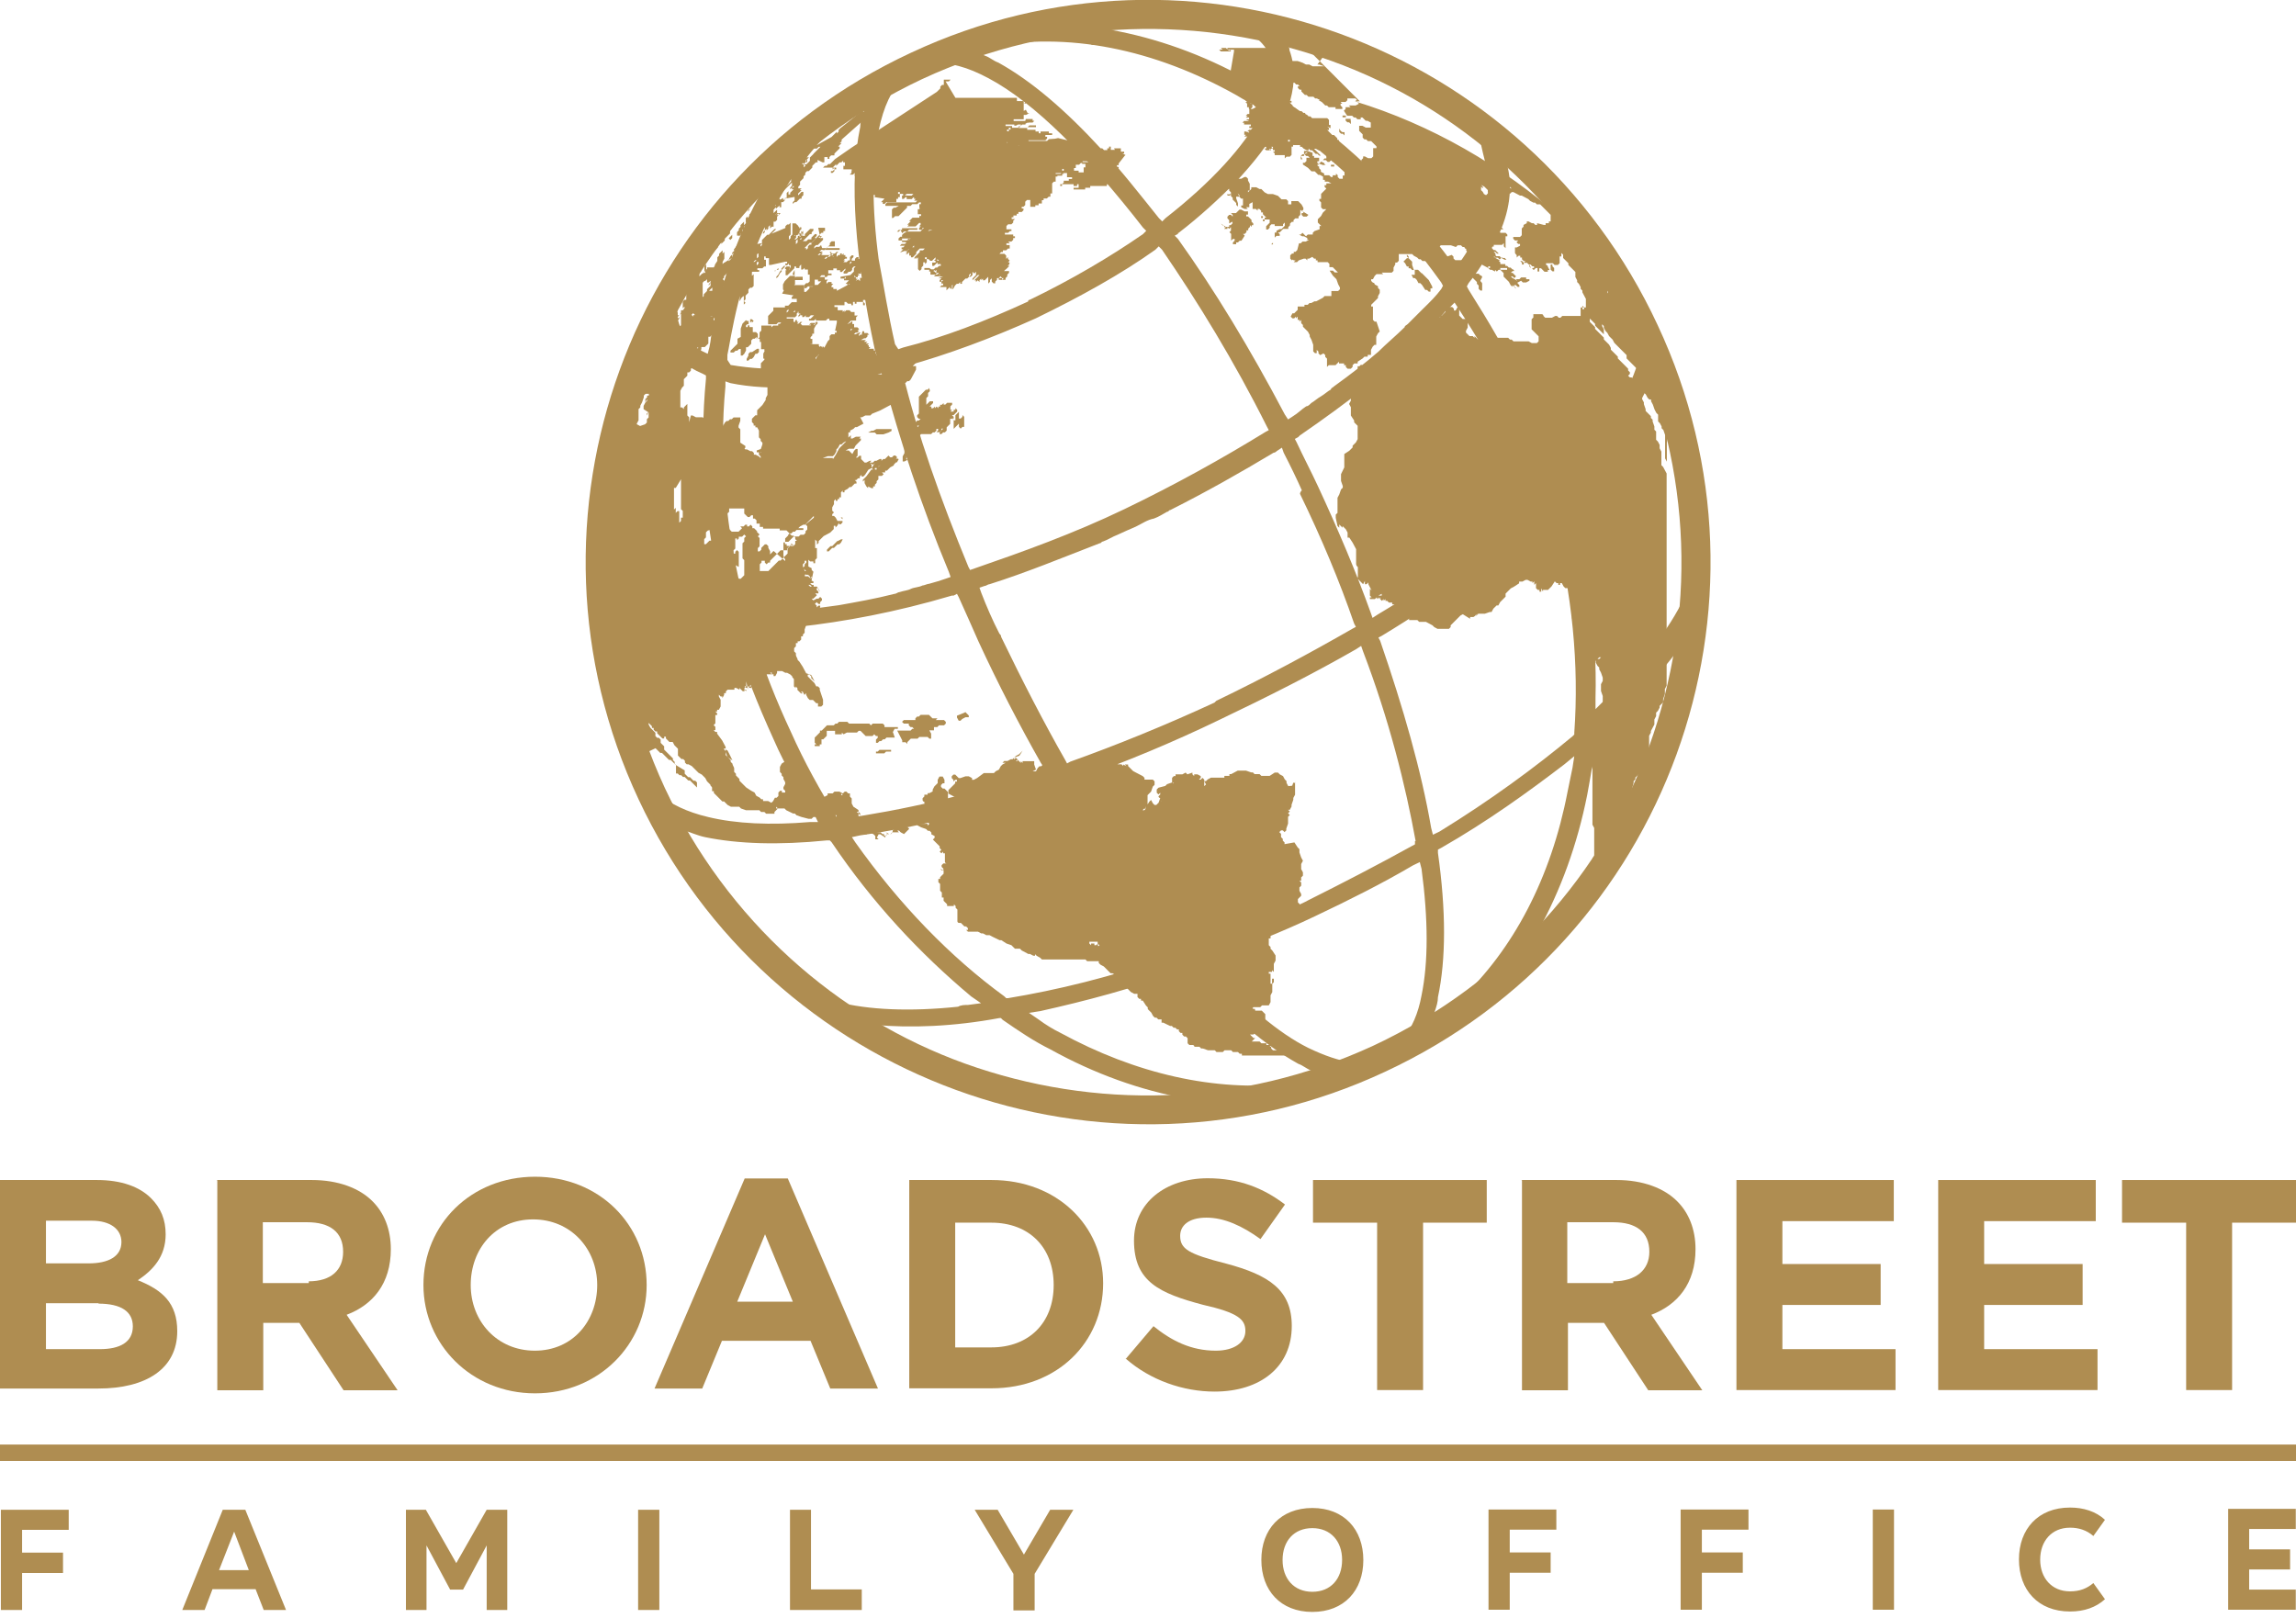 <svg xmlns="http://www.w3.org/2000/svg" width="200" height="141" viewBox="0 0 200 141" fill="none"><g id="Layer 1"><g id="Layer_1"><g id="2979911061952"><path id="Vector" d="M0 102.802H8.445C10.579 102.802 12.162 103.393 13.153 104.384C14.011 105.242 14.43 106.252 14.43 107.53C14.43 109.512 13.286 110.675 12.009 111.533C14.144 112.39 15.44 113.515 15.44 115.974C15.44 119.253 12.714 120.968 8.578 120.968H0V102.821V102.802ZM10.579 108.216C10.579 107.072 9.588 106.348 8.006 106.348H4.003V110.065H7.72C9.436 110.065 10.579 109.474 10.579 108.197V108.216ZM8.597 113.534H4.003V117.537H8.711C10.427 117.537 11.571 116.946 11.571 115.555C11.571 114.278 10.579 113.572 8.559 113.572H8.578L8.597 113.534Z" fill="#AF8D51"></path><path id="Vector_2" d="M18.872 102.802H27.164C29.451 102.802 31.319 103.507 32.463 104.67C33.454 105.661 34.045 107.091 34.045 108.826C34.045 111.838 32.463 113.687 30.194 114.544L34.636 121.121H29.928L26.077 115.25H22.932V121.121H18.929V102.821H18.91L18.872 102.802ZM26.878 111.628C28.86 111.628 29.889 110.637 29.889 109.055C29.889 107.339 28.746 106.481 26.744 106.481H22.894V111.78H26.897V111.628H26.878Z" fill="#AF8D51"></path><path id="Vector_3" d="M36.885 111.952C36.885 106.653 41.041 102.516 46.607 102.516C52.173 102.516 56.329 106.672 56.329 111.952C56.329 117.099 52.173 121.388 46.607 121.388C41.041 121.388 36.885 117.099 36.885 111.952ZM52.021 111.952C52.021 108.807 49.733 106.233 46.435 106.233C43.138 106.233 41.003 108.807 41.003 111.952C41.003 115.097 43.29 117.671 46.588 117.671C49.886 117.671 52.021 115.097 52.021 111.952Z" fill="#AF8D51"></path><path id="Vector_4" d="M64.907 102.669H68.624L76.477 120.968H72.322L70.606 116.813H62.886L61.17 120.968H57.015L64.868 102.669H64.888H64.907ZM69.062 113.401L66.641 107.53L64.22 113.401H69.081H69.062Z" fill="#AF8D51"></path><path id="Vector_5" d="M79.203 102.802H86.371C92.089 102.802 96.092 106.805 96.092 111.799C96.092 116.946 92.089 120.949 86.371 120.949H79.203V102.802ZM83.206 106.367V117.385H86.352C89.63 117.385 91.784 115.25 91.784 111.952C91.784 108.673 89.649 106.519 86.352 106.519H83.206V106.367Z" fill="#AF8D51"></path><path id="Vector_6" d="M98.056 118.395L100.477 115.536C102.059 116.813 103.755 117.671 105.909 117.671C107.491 117.671 108.483 116.965 108.483 115.955C108.483 114.964 107.892 114.373 104.766 113.668C101.048 112.676 98.78 111.685 98.78 108.082C98.78 104.804 101.506 102.65 105.204 102.65C107.93 102.65 110.065 103.507 111.933 104.937L109.798 107.949C108.216 106.805 106.653 106.081 105.09 106.081C103.526 106.081 102.802 106.786 102.802 107.663C102.802 108.807 103.507 109.245 106.805 110.084C110.522 111.075 112.524 112.371 112.524 115.517C112.524 119.081 109.798 121.235 105.795 121.235C103.069 121.235 100.21 120.244 98.075 118.376H98.017L98.056 118.395Z" fill="#AF8D51"></path><path id="Vector_7" d="M119.806 106.519H114.373V102.802H129.508V106.519H123.961V121.102H119.958V106.519H119.806Z" fill="#AF8D51"></path><path id="Vector_8" d="M132.52 102.802H140.812C143.1 102.802 144.968 103.507 146.111 104.67C147.103 105.661 147.693 107.091 147.693 108.826C147.693 111.838 146.111 113.687 143.843 114.544L148.284 121.121H143.576L139.726 115.25H136.58V121.121H132.577V102.821H132.558L132.52 102.802ZM140.526 111.628C142.509 111.628 143.671 110.637 143.671 109.055C143.671 107.339 142.528 106.481 140.526 106.481H136.523V111.78H140.526V111.628Z" fill="#AF8D51"></path><path id="Vector_9" d="M151.258 102.802H164.964V106.386H155.261V110.122H163.82V113.687H155.261V117.537H165.116V121.102H151.258V102.802Z" fill="#AF8D51"></path><path id="Vector_10" d="M168.833 102.802H182.558V106.386H172.836V110.122H181.414V113.687H172.836V117.537H182.711V121.102H168.833V102.802Z" fill="#AF8D51"></path><path id="Vector_11" d="M190.431 106.519H184.846V102.802H200V106.519H194.434V121.102H190.431V106.519Z" fill="#AF8D51"></path><path id="Vector_12" d="M200 125.848H0V127.278H200V125.848Z" fill="#AF8D51"></path><path id="Vector_13" d="M65.174 20.473H65.326L65.478 20.32V20.034L65.631 19.882V19.729L65.478 19.882L65.192 20.034L65.04 20.187L64.888 20.339V20.492L65.04 20.339L65.192 20.492L65.174 20.473ZM106.348 19.481L106.5 19.634H106.786H106.634V19.786H106.786L106.634 19.939H106.92V19.786L107.072 19.939L107.225 19.786V20.377L107.377 20.225L107.53 20.072V19.92L107.244 20.072L107.091 20.225L107.244 20.377V20.968L107.396 20.816H107.549V20.968L107.396 21.121V21.273H107.682V21.121H107.835L107.987 20.968H108.14L108.425 20.53L108.273 20.377H108.425L108.578 20.225V20.072H108.73V19.92L108.883 19.767V19.615L109.035 19.767V19.615H109.321H109.169V19.462L109.016 19.31V19.157L108.864 19.005L108.711 18.852H108.559V18.7H108.711V18.414H108.559H108.406L108.12 18.262H107.968L107.815 18.414L107.663 18.567H107.51H107.225L107.377 18.719V18.872L107.225 18.719H107.072L106.92 18.872V19.024L107.072 19.176V19.462L107.358 19.31V19.462L107.205 19.615H107.358H107.072V19.767H106.786L106.348 19.481C106.348 19.38 106.348 19.38 106.348 19.481ZM105.623 16.317H105.776C105.776 16.215 105.725 16.215 105.623 16.317H105.776V15.726V16.012L105.623 16.298V16.317ZM106.062 16.47H106.786V16.622V16.336H106.5L106.348 16.184L106.195 16.031L106.043 16.47H106.062ZM69.462 19.615L69.31 19.462H69.024V20.053V20.492H69.462L69.615 20.339H69.767V20.053L69.481 19.615H69.462ZM107.205 17.041L106.92 16.889V17.041H107.205ZM93.347 3.145V3.298H94.224H93.938H95.387H94.072L94.358 2.859H93.633H93.919H93.767H94.358H93.633L93.347 3.145ZM65.326 18.166C65.326 18.064 65.326 18.064 65.326 18.166L65.174 18.452V18.3L65.326 18.147V18.166ZM64.335 18.757L64.487 18.605L64.64 18.452L64.792 18.3V18.147L64.64 18.3L64.487 18.452L64.335 18.738V18.757ZM66.05 17.48V17.918L66.203 17.766L66.355 17.613V17.461V17.308L66.508 17.156L66.66 17.003L66.813 16.851C66.813 16.851 66.813 16.698 66.965 16.698L66.813 16.851V16.698L66.965 16.546V16.26L66.813 16.412L66.66 16.565L66.508 16.717L66.355 16.87L66.203 17.022H66.355V17.175L66.203 17.327V17.48H66.05ZM64.468 18.338L64.621 18.185V18.033L64.468 18.319V18.338ZM65.059 17.747L65.212 17.594L65.364 17.442L65.078 17.728L65.059 17.747ZM65.917 17.747H66.069V17.594L65.917 17.747ZM64.64 19.462C64.538 19.462 64.538 19.462 64.64 19.462V19.462ZM62.352 25.886L62.2 26.039V26.477V26.325V26.916V27.354L62.352 27.202V27.354L62.505 27.202L62.657 27.049V26.897V26.458L62.505 26.611V26.325L62.352 25.886ZM62.638 26.172L62.791 26.02V25.867L62.638 26.02V26.172ZM62.2 23.16L62.352 23.008L62.505 22.855L62.657 22.703V22.55L62.81 22.398V22.245H62.657L62.505 22.398V22.55V22.703L62.219 23.141L62.2 23.16ZM61.914 22.169L62.066 22.017L62.219 21.864L62.371 21.712L62.524 21.559V21.407L62.676 21.254L62.829 21.102V21.254L62.981 21.102L63.134 20.949V20.797L63.286 20.644L63.439 20.492L63.591 20.339V20.053L63.744 19.901V19.748V19.596L63.896 19.443L64.049 19.291V19.138V18.852V18.567L63.896 18.719L63.744 18.872L63.591 19.024L63.439 19.176L63.286 19.329V19.481V19.634V19.92V19.767L63.439 19.615V19.462L63.591 19.31V19.157V19.005V18.852L63.439 19.005L63.286 19.157V19.31L63.134 19.462L62.981 19.615V19.767V19.92L62.123 21.349C62.123 21.349 62.123 21.502 61.971 21.502L61.819 21.654L61.666 21.807L62.524 21.369L62.371 21.521L61.933 22.112L61.914 22.169ZM67.213 16.603L67.061 16.756V16.908V17.061L67.213 16.908L67.366 16.756L67.518 16.603V16.451L67.671 16.298V16.146L67.823 15.993L67.232 16.584L67.213 16.603ZM132.978 15.879C132.876 15.879 132.876 15.879 132.978 15.879C132.978 15.879 132.978 16.031 133.13 16.031L133.282 16.184C133.435 16.47 133.13 16.184 132.997 15.898L132.978 15.879ZM67.632 17.156L67.785 17.003V16.717L67.632 17.156ZM106.653 16.298H106.805V16.451H107.091H106.939H107.225H107.072V16.603L107.225 16.756V16.908H107.072V17.061L107.225 16.908V17.061H107.377V16.622V16.775L107.225 16.927V17.08L107.377 17.232V17.385L107.53 17.537L107.682 17.69V17.842L107.835 17.995V17.709L107.682 17.27V16.984V17.137H107.968L107.815 16.851L107.968 17.003V17.156L108.12 17.308H108.273V17.899H108.12V18.052L108.406 18.204H108.254H108.692L108.54 18.052H108.826V17.766L109.112 17.613V18.204H109.398L109.55 18.357V18.204H109.703L109.855 18.357V18.509H110.008V18.662L110.16 18.814L110.313 18.967H110.16V19.119H110.008V18.833H109.855V18.986H110.008V18.833V19.272H110.16V19.119H110.599V19.405L110.446 19.558L110.294 19.71V19.996H110.446L110.599 19.844V19.691L110.751 19.539H111.037V19.691H111.761V19.539L111.914 19.386V19.234V19.52V19.672L111.628 19.958H111.475L111.189 20.11V20.263H111.037V20.701L110.884 20.854V21.14L110.732 21.292H110.884V20.854L111.037 20.701L111.189 20.549H111.475V20.396L111.323 20.244H111.475L111.628 20.091L111.78 19.939H112.219V19.786L112.371 19.634V19.481L112.524 19.329H112.676V19.176L112.829 19.024H113.115V18.872L113.267 18.719V18.28L113.973 18.719L113.82 18.872H113.534L113.382 18.719V18.567H113.534V18.414H113.382L113.534 18.262V18.109L113.382 17.823L113.229 17.671L113.077 17.518H112.486V17.804H112.2V17.518L112.047 17.366H111.323H111.914H111.628L111.475 17.213L111.323 17.061L110.884 16.908H110.446L110.16 16.756L109.874 16.47H109.722L109.436 16.317H108.997V16.47L108.711 16.756V16.603H108.864V16.451V16.012L108.711 15.726V15.574L108.559 15.421H108.406L108.12 15.574H107.835L107.549 15.726H107.396V15.879H107.244L107.396 15.726L107.244 15.574H106.958V15.421L107.11 14.983L106.958 14.83H106.805V14.983H106.653V15.135H106.5V15.288H105.909L106.062 15.44H106.214V15.726H106.367V15.879H106.519L106.367 16.031V16.184L106.653 16.336H106.672L106.653 16.298ZM61.209 27.297L61.361 27.144V26.992C61.259 27.094 61.209 27.189 61.209 27.278V27.297ZM74.914 22.703H75.067V22.55H74.781L74.933 22.703V22.55H74.781V22.398H74.628L74.476 22.55V22.703H74.19H74.037L74.19 22.855L74.037 23.008V22.855L74.19 22.703V22.55L74.342 22.398V22.245H74.19L74.037 22.398V22.836L74.19 22.684H73.904L73.751 22.836H73.466L73.618 22.684H73.904H73.466L73.618 22.531H73.77V22.379H73.485H73.637V22.226H73.485V22.074L73.332 22.226V22.074H73.18V22.226H73.027L72.875 22.379V22.093L73.027 21.941H72.875L72.722 22.093H72.57V22.245H72.417V21.959H72.265L72.856 22.684V22.836V22.55V22.398V22.684L73.008 22.531V22.379H72.856L72.703 22.531V22.379H72.55V22.226H72.398L72.246 22.379H72.398H72.112L71.96 22.531H71.807L71.96 22.379H72.112L72.265 22.226H72.417L72.57 22.074H72.417L72.265 22.226H72.112H71.96H71.369H71.521H71.235L71.388 22.074H71.826H71.102H71.979H71.826H72.112H71.674L71.521 22.226H71.369L71.521 22.074L71.674 21.921H71.521H72.112H71.388L71.54 21.769H73.141V21.616H71.54L71.388 21.769H70.949L70.797 21.921H71.388L71.54 21.769H71.826L71.979 21.616L72.131 21.464H72.722V21.178V21.026H72.436L72.284 21.178V21.331L72.131 21.483L71.979 21.636L71.826 21.788H71.674L71.521 21.349L71.369 21.502H71.083L70.93 21.654V21.502L71.083 21.349H71.235L71.388 21.197L71.54 21.044L71.693 20.892V20.739H70.968V20.892H70.816H71.102H70.949L71.102 20.739L71.254 20.587L71.407 20.434L71.559 20.282H71.712V20.13H71.864V19.844H71.273L71.426 20.568V20.721H71.14V20.873H71.292L71.445 20.721L71.597 20.568H71.445L71.292 20.721H71.14L70.987 20.873L70.835 21.026L70.682 21.178V21.902V21.311H70.53L70.377 21.464V21.616L70.225 21.769V21.616H70.072L70.225 21.464L70.377 21.311L70.53 21.159H70.682L70.835 21.006L70.987 20.854V20.701L71.14 20.549V20.396H70.987L70.835 20.549L70.682 20.701V20.854H70.397L70.244 21.006H70.091H69.939L70.091 20.854L70.244 20.701L70.397 20.549L70.549 20.396H70.701V20.244L70.854 20.091V19.939H70.568L70.416 20.091L70.263 20.244L70.111 20.396V20.549H69.958L69.806 20.701V20.854H69.653L69.806 20.701V20.549L69.958 20.396V20.11L69.806 20.263V20.549L69.653 20.701V20.416H69.501L69.653 20.263V20.11L69.806 19.958V19.805H69.653L69.939 20.53H69.787L69.634 20.682L69.481 20.835V21.121L69.329 21.273V20.987L69.481 20.835H69.634L69.787 20.682H69.939V20.396L69.787 20.549H69.501V20.701L69.348 20.854H69.196L69.348 20.701V20.416L69.196 20.568V20.416H69.481L69.634 20.263V19.977H69.481L69.329 20.13L69.177 20.282L69.024 20.434L68.871 20.587V20.739L68.719 20.892V21.178V20.739L68.567 20.892L68.414 21.044V20.759L68.261 20.911V21.064V21.349V21.197L68.414 21.044L68.567 20.892L68.719 20.739V20.587L68.871 20.434V19.996V19.405L68.719 19.558H68.567L68.414 19.71V19.863L66.984 20.454H66.832L66.679 20.606L66.527 20.759L66.374 20.911V21.197V21.349L66.222 21.502V21.654L66.069 21.807H65.917V22.093H66.069V22.379L65.917 22.531V22.817H66.069V22.97L65.917 23.122V22.97V22.817H65.631L65.784 22.665H65.936V22.512V22.226C65.936 22.226 65.936 22.074 66.088 22.074L66.241 21.921V21.769V21.331L66.393 21.178L66.546 21.026L66.698 20.873L66.851 20.721L67.003 20.568L67.156 20.416L67.308 20.263L67.461 20.11L67.613 19.958H67.461L67.308 20.11L67.156 20.263L67.003 20.416L66.851 20.568L66.698 20.721L66.546 20.873V21.026L66.393 21.178L65.536 21.331V21.769V21.921H65.383V22.512H65.231C65.231 22.512 65.231 22.665 65.078 22.665V22.817L64.926 22.97V23.256H65.078L65.231 23.103V23.256L65.078 23.408V23.561L64.926 23.713V23.866V24.152L65.078 23.999V23.847L65.231 23.694L65.383 23.542V23.828L65.536 23.675H66.127V23.523H65.974V23.37H65.822H66.412L66.565 23.218H66.718V23.065V22.627H66.565V22.474V22.188L66.412 22.341H66.698V22.493H66.984V23.084H67.137L68.414 22.798H68.567V22.951H68.414V23.103H68.567L68.719 22.951V23.103H68.871V23.256L68.719 23.542H68.433V23.98H68.586L68.738 23.828L68.891 23.675L69.043 23.523L69.196 23.37V23.218H69.348V23.065L69.501 22.913H69.348L69.196 23.065H69.348V23.351H69.634V23.199L69.787 23.046V23.485H69.939L70.091 23.332V23.485H70.377V23.923H70.53V24.075V24.514L70.377 24.666H70.225L70.072 24.819V25.105H70.225L70.377 24.952H70.816L70.968 24.8V24.361H71.254V24.514H71.979L72.131 24.361H71.407L71.254 24.514H71.54L71.388 24.666L71.235 24.819H70.949L70.797 24.971H70.511V25.124L70.358 25.276L70.206 25.429H70.053V24.838H68.738L68.586 24.99L68.433 25.143L68.281 25.295L68.128 25.581L69.119 25.734L68.967 25.886V26.039H69.405V26.325H68.967L68.814 26.477L68.662 26.63H68.376V26.782H68.09L68.376 26.935H68.528V27.087L68.681 26.935V27.087L68.528 27.24V27.087L68.681 26.935V26.782H67.366V27.068L67.213 27.221L67.061 27.373L66.908 27.526V28.25H67.632L67.785 28.098H68.071L68.223 27.945H68.376L68.528 27.793V27.64H69.253L69.405 27.488V27.335L69.253 27.183H69.1L69.253 27.03V27.316H69.405L69.558 27.163V27.316H69.71L69.558 27.468V27.621L69.71 27.468V27.316H70.149L69.424 27.163H69.577V27.316H69.729V27.468H69.882V27.621H70.034L70.187 27.468V27.621H70.473L70.625 27.468H70.911L70.759 27.621L70.606 27.773H70.32H70.473V27.926H70.911L71.064 27.773V27.926H71.941L72.093 27.773H72.246V27.926H74.571V27.64L74.724 27.488H74.438V27.335V27.183H74.152L73.999 27.03H73.713L73.561 27.183V27.03L73.408 27.183V27.03H72.97V26.744H72.684V26.592H73.561V26.306H73.713L73.866 26.458H74.152V26.306V26.592H74.304V26.306H74.457V26.458H74.609V26.306H74.895H75.181V26.592H75.334V26.439L75.181 26.287V26.134H75.62V25.848V25.41L75.772 25.562V25.848H75.924V25.41H75.639V25.257L75.791 25.105H75.505V24.952H75.353V24.8H75.2L75.353 24.647L75.505 24.495V24.342L75.353 24.495H75.2V24.209H74.914V24.495L74.762 24.342L72.894 25.334V25.181H72.741H72.589V25.029H72.436V24.876L72.589 24.724H72.436V24.571H72.15L71.998 24.724V24.438H71.845V24.285V24.133H71.407L71.559 23.98H71.845V24.133H71.998L72.15 23.98H72.436V23.828H72.15V23.542H72.589V23.389H72.303H72.741H72.894V23.542H73.18V23.694H73.332L73.485 23.542L73.637 23.389V23.237V23.523L73.485 23.675V23.828H73.77L73.923 23.675H74.076L74.228 23.523V23.37L74.38 23.218H74.533L74.38 23.37V23.656L74.228 23.808L74.076 23.961L73.218 24.113V24.266H73.37H73.523L73.675 24.113V24.266H73.523V24.419H73.961L73.809 24.571L73.656 24.724H73.809V24.876L73.961 24.724H74.114V24.876H74.4V25.029L74.552 24.876V24.438L74.704 24.285H74.552V24.133H74.266H74.419V23.847V23.999L74.571 24.152H74.724V23.999H74.876L74.724 23.847H75.01V23.694H74.724H75.314V23.542H74.876H75.029L75.181 23.389V23.237H75.029H75.467L75.62 23.084H75.772H75.486L75.639 22.932L75.048 22.493H74.99L74.914 22.703ZM67.899 17.289L67.747 17.442L67.594 17.594V17.88L67.442 18.033V18.185L67.594 18.033V18.185L67.747 18.033V17.747V18.338V18.052L67.899 17.899V18.052H68.052V17.899V17.613V17.766V17.327V17.613H68.204L68.357 17.461V17.308L69.215 17.156V17.308V17.461L69.062 17.613V17.766L69.215 17.613H69.367L69.52 17.461L69.672 17.308H69.825V17.156L69.977 17.003V16.717H69.825L69.672 16.87L69.52 17.022V16.87L69.672 16.717L69.825 16.565H69.672L69.825 16.412H69.539V16.26L69.691 16.107V15.822L69.844 15.669L69.996 15.517V15.364L70.149 15.211V15.059L70.301 14.906H70.454L70.606 14.754L70.759 14.601V14.449L70.911 14.296L71.064 14.144H71.216V13.858H71.064L71.655 14.144H72.093H71.807V13.992V13.839V13.687H72.093V13.839H72.246V13.687L72.398 13.534H72.684V13.382L72.836 13.229L72.989 13.077L73.141 12.924V12.772H72.856H73.008L73.16 12.619L73.313 12.467H73.16L73.313 12.314V12.162L76.039 9.741H75.753V9.588H75.467L75.314 9.741H75.162L75.314 9.588H75.467H75.181L73.199 11.17L73.046 11.323V11.475L72.894 11.628V11.475L72.741 11.628L72.589 11.78L72.436 11.933L71.159 12.638H71.007H70.721L70.568 12.791L70.416 12.943V13.096H70.568L70.721 12.943V13.096L70.873 12.943H71.159L71.311 12.791H71.464L71.311 12.943L71.159 13.096L71.007 13.248L70.854 13.401H71.007L70.854 13.553H71.007V13.267L70.854 13.42L70.701 13.572V13.725L70.854 13.572H71.007V13.42L70.854 13.572H70.701L70.549 13.725V14.011L70.397 14.163L70.244 14.316H69.52L69.367 14.468L69.215 14.621V14.773L69.062 14.926L68.91 15.078V15.231V15.517V15.669V15.822L68.757 15.974L68.605 16.127L68.452 16.279L68.3 16.431L68.147 16.584V16.736L69.138 15.745L68.986 15.898V16.184L68.833 16.336V16.489L68.986 16.336L69.138 16.184L69.291 16.031H69.138V16.184V16.336H68.986V16.489H69.138L68.986 16.641L68.833 16.794V16.946H68.681V17.099V16.66L68.528 16.813V16.965V17.251H68.376V17.404H68.223V17.251L67.938 17.404H67.957L67.899 17.289ZM78.04 9.226H78.326H77.888H78.04ZM68.052 16.393H68.204V15.955V16.107L68.357 15.955L68.509 15.802L68.662 15.65H68.814L68.967 15.498V15.345V14.906L69.119 14.754V14.906L68.967 15.059V15.211H69.119L69.272 15.059H69.424L69.577 14.906V14.754L69.729 14.601L69.882 14.449V14.296V14.144L70.168 14.43L70.015 14.582V14.296L70.168 14.144V13.992L70.32 13.839L70.168 14.125H70.32V13.839V13.992V14.144V13.858L70.473 13.706H70.187V13.553V13.401H70.034L69.882 13.553L69.729 13.706L69.577 13.858L69.424 14.011L68.719 14.868V15.154L68.871 15.002H68.719L68.567 15.154L68.414 15.307V15.459L68.567 15.307V15.459L68.414 15.612V15.764V15.917V16.069L68.128 16.355H68.109L68.052 16.393ZM67.899 28.574H67.747V28.727H68.185V28.574H67.899ZM70.911 28.288L71.064 28.136H70.625L70.473 28.288H70.911ZM89.23 9.016H89.077H89.363V8.864L89.211 9.016H89.23ZM87.247 7.739C87.349 7.739 87.349 7.739 87.247 7.739V7.739ZM89.668 8.883H89.954L90.107 8.597H89.516L89.363 8.749L89.649 8.902L89.668 8.883ZM67.366 17.899H67.518V17.747L67.366 17.899ZM80.366 7.606H80.519H80.233H80.385H80.366ZM94.796 3.317C94.796 3.215 94.796 3.215 94.796 3.317V3.317ZM64.068 23.18L64.354 22.741L64.506 22.589V22.303H64.354L64.506 22.15H64.792L64.945 21.998L65.097 21.845L65.25 21.559V21.407L65.402 21.254L65.688 20.816L65.841 20.663V20.511H65.555L65.402 20.663V20.511H65.116L64.964 20.663L64.811 20.816V20.968L64.659 21.121V21.407L64.373 21.998L64.22 22.284C64.22 22.385 64.169 22.481 64.068 22.57V22.722V23.16H63.915V23.313L64.068 23.16V23.18ZM64.506 20.32C64.354 20.473 64.354 20.606 64.354 20.606L64.506 20.32L64.659 20.473V20.187V20.034H64.811V20.187V19.748L64.964 19.596V19.443L65.116 19.291L65.269 19.138V18.852L65.421 18.7V18.547L65.269 18.7V18.852L65.116 19.005V18.852L64.964 19.005V19.157V19.31V19.462L64.811 19.615V19.462V19.31L64.659 19.462L64.506 19.615V19.767L64.354 19.92V20.072L64.201 20.225V20.377V20.53H64.487L64.773 20.091L64.487 20.377L64.506 20.32ZM63.915 21.75L64.068 21.597L64.22 21.445L64.373 21.292V21.14L63.934 21.731L63.915 21.75ZM63.629 23.18L63.782 22.894V22.455L63.629 22.608L63.477 22.76V22.608L63.629 22.322L63.782 22.169L63.934 22.017L64.087 21.864H63.934L64.087 21.712L64.239 21.559L64.392 21.407V21.254L64.239 21.407L64.087 21.559L63.934 21.712V21.864L63.782 22.017V22.169V22.455L63.077 22.894V22.741V23.027V22.875L62.924 23.027L62.772 23.18V23.465V23.618V23.77V24.495L62.924 24.342L63.077 24.19V23.751L63.229 23.599L62.943 23.885V24.037H63.096L63.248 23.885L63.401 23.732L63.553 23.58L63.706 23.141H63.687L63.629 23.18ZM63.629 20.892L63.782 20.739V20.454L63.629 20.606L63.477 20.759L63.629 20.911V20.892ZM64.335 19.901L64.487 19.748L64.64 19.596L64.354 19.882L64.335 19.901ZM66.47 18.624L66.317 18.776V19.215L66.165 19.367V19.52L66.012 19.672V19.825L65.86 19.977V20.416L66.012 20.263V20.11L66.165 19.958V20.244L66.317 20.091L66.47 19.939L66.622 19.786V20.072L66.47 20.225V20.377L66.622 20.225V20.072L66.775 19.92V20.072L66.927 19.92V19.767L67.08 19.615V19.901L67.232 19.748H67.385V19.462V19.31H67.537L67.69 19.157V18.872L67.842 18.719L67.995 18.567H67.709L67.556 18.719L67.404 18.872L67.251 19.024L67.842 18.585V18.738H67.69H67.537V18.585V18.872V18.719L67.69 18.567V18.414V18.262L67.537 18.414L67.385 18.567V18.414V18.262L67.537 18.109L67.69 17.956H67.404L67.556 17.804V17.651L67.404 17.804L67.251 17.956L67.099 18.109L66.946 18.262L66.088 18.547V18.7L66.241 18.547H66.527H66.508L66.47 18.624ZM67.061 17.346L66.908 17.499V17.651H67.347L67.499 17.499L67.651 17.346L67.804 17.194L67.08 17.346H67.061ZM64.487 19.786L64.773 19.5V19.348L64.487 19.786C64.386 19.786 64.386 19.786 64.487 19.786ZM67.785 23.942L67.632 24.095V24.247L67.785 24.095L67.938 23.808L68.09 23.656V23.504L67.938 23.656L67.785 23.942ZM68.643 23.656L68.795 23.37V23.218H68.509L68.357 23.37L68.643 23.656ZM67.651 23.504L67.499 23.656V23.504C67.499 23.605 67.55 23.605 67.651 23.504H67.804V23.351L67.651 23.504ZM68.357 25.372L68.643 25.219H68.795L68.948 25.067L69.1 24.914L69.253 24.762V24.037H68.814L68.662 24.19L68.509 24.342L68.357 24.495L68.204 24.781V25.219L68.357 25.372ZM68.071 23.389V23.542L68.357 23.256V23.103L68.071 23.389ZM69.348 24.095L69.196 24.247V24.399H69.92V24.113H69.329L69.348 24.095ZM69.062 23.808V23.961H69.215V23.523L69.062 23.808ZM68.071 15.517L68.223 15.364V15.211L68.071 15.498V15.517ZM80.671 34.102L80.957 33.95V33.797L80.804 33.95H80.652L80.499 34.102L80.347 34.255L80.194 34.407L80.042 34.56V35.151V35.741V36.027L79.889 36.18V36.332L80.042 36.485H80.194L80.042 36.637H80.194H79.909L79.756 36.79V37.228H79.603V37.076L79.451 37.228V37.381L79.603 37.228H79.756L79.909 37.076H80.061L79.775 37.362L79.623 37.514L79.47 37.667L79.318 37.819L79.165 37.972L79.318 38.124L79.47 38.277H79.623L79.775 38.124L79.928 37.972H80.08L80.233 37.819H81.109L81.262 37.667H81.414L81.567 37.514V37.362H81.719V37.209V37.495L81.567 37.648H81.853L82.005 37.495V37.343H82.158L82.005 37.495V37.648L82.158 37.362L82.005 37.514L81.853 37.667V37.819H82.005L82.158 37.667H82.31L82.463 37.514V37.228L82.615 37.076L82.768 36.923V36.485H82.92L83.073 36.637V37.362L83.225 37.209L83.378 37.057L83.53 36.904V37.19L83.683 37.343L83.835 37.19H83.988V36.599V36.313L83.835 36.161V36.313L83.683 36.466H83.53V35.875L83.378 36.027L83.225 36.18V36.618H83.073L82.92 36.466H83.073V36.313L82.92 36.161H83.073L83.225 36.008L83.378 35.856V35.703L83.225 35.551V35.703H83.073V35.856H82.787L82.939 35.703H82.787V35.551V35.398L82.939 35.246V35.093H82.501L82.349 35.246H82.196V35.398V35.112L82.043 35.265H81.891V35.417H81.739V35.856V35.57L81.586 35.417L81.433 35.57V35.417L81.281 35.57H81.129V35.417H80.976L81.129 35.265L81.281 35.112V34.96H80.995L80.843 35.112L80.69 35.265V35.551V34.674L80.843 34.522V34.236L80.995 34.083V33.931L80.709 34.083L80.671 34.102ZM64.792 26.248V26.534L64.945 26.382L64.792 26.229L64.945 26.077V25.924V25.772H64.792V26.21V26.248ZM77.659 37.533V37.381H76.344L76.058 37.533H75.906L75.62 37.686H76.21L76.363 37.838H76.954L77.392 37.686L77.678 37.533H77.659ZM89.668 12.505L89.821 12.352H89.23V12.505L88.944 12.657V12.81V12.962H88.791V13.115H88.944L89.23 12.962H89.516L89.668 12.524V12.505ZM89.077 11.075H90.24V10.922H89.954H90.393H89.668L89.516 11.075H89.077ZM88.925 10.637H88.639L88.353 10.789V10.942H88.505L88.791 10.789L88.944 10.637H88.925ZM66.622 29.375L66.47 29.222L66.317 29.375H66.165L66.012 29.527H65.86L66.012 29.375V29.089L65.86 28.936H65.574V28.65V28.498H65.288V28.345H65.135V28.498H64.983V28.345L65.135 28.193V28.04L64.983 27.888L64.83 28.04L64.678 28.193L64.525 28.631V29.356L64.239 29.508V29.947L64.087 30.099L63.934 30.252L63.782 30.404L63.629 30.556V30.709H63.915L64.068 30.556H64.22L64.373 30.404H64.525V30.252V30.976H64.678L64.83 30.823L64.983 30.538V30.252H65.135L65.288 30.099L65.44 29.947V29.661L65.593 29.508H65.745L65.898 29.356V29.508H66.184V29.794H66.775L66.622 29.356V29.375ZM67.499 29.089L67.347 29.241L67.499 29.394H67.651L67.804 29.241V28.955L67.518 29.108L67.499 29.089ZM66.641 30.518L66.489 30.804V31.243H66.641L66.794 31.395L66.946 31.243L67.099 30.957V30.518H66.946H66.66H66.641ZM65.498 30.671H65.345L65.192 30.823V30.976L65.04 31.262V31.414H65.192L65.345 31.262H65.498L65.65 31.109L65.802 30.823H65.955L66.108 30.671V30.385H65.955L65.517 30.671H65.498ZM65.498 27.812H65.345V27.964V28.117L65.498 27.964V28.117L65.65 27.964L65.498 27.812ZM65.212 28.25V27.964H65.059V28.25H65.212ZM77.926 40.412L78.079 40.259V40.107L78.231 39.954H77.945L77.507 40.107H77.221L77.068 40.259L76.916 40.412V40.259H76.763V40.107H76.611L76.458 40.393H76.611L76.763 40.545H77.354L77.507 40.393H77.945L77.926 40.412ZM91.365 12.123L91.212 12.276H89.325H89.173V12.428H88.734V12.714H88.143H88.582V12.428H88.868H87.705V12.276H87.419H87.572L88.563 12.981V12.829H88.277H88.868H88.715V12.676H89.44V12.524H89.592V12.371V12.219H87.838H88.277H87.266H91.06L91.212 12.066V11.914H91.06V11.761H91.651V11.609H91.365V11.456H90.774H90.926H90.641V11.609H90.488V11.456H90.202V11.304H89.478V11.151H88.753V11.437V11.285V11.132H88.029V11.285H87.876V11.437H87.724V11.285H87.286H87.876V11.132H88.162V10.98H87.152V11.132H86.866V11.285H86.58H87.019H86.428H87.305V10.999H87.457H86.733H87.743H87.591V10.846H88.601H88.01H89.325V10.694H89.764H89.611V10.541H88.734H89.02H88.296V10.389H88.01H89.173H87.724H88.887H87.876H88.315H87.724H89.173V8.807H88.582V8.521H88.143H88.296H87.133H87.572H87.286H88.01H86.695H86.981H86.542H87.133H85.379H85.532H84.808H84.96H84.236H84.674H84.388H84.541H83.95H84.102H83.225L82.368 7.091H82.653L82.806 6.939H82.958H82.52H83.397H82.806H83.53H82.215V7.091V7.244V7.396H82.062L81.91 7.549V7.701L81.757 7.854L81.605 8.006L74.171 12.867L72.741 13.858L72.589 14.011L72.303 14.296H72.15L71.998 14.449H71.845L71.693 14.601H71.54H72.684L72.531 14.754V14.601L72.684 14.449L72.836 14.296V14.449V14.601H72.684V14.754L72.531 14.906H72.379V15.059H72.531L72.684 14.906V14.754H72.836V14.601V14.449L72.989 14.296L73.141 14.144H73.294L73.446 13.992V14.144H73.599V14.296V14.449H73.313H73.466V14.601V14.754H74.19V14.906H74.037H74.323H74.171V15.059L74.018 15.211H74.304L74.457 15.059V15.345H74.743V15.498H74.895L74.743 15.65H75.334H75.181V15.802H75.334V15.955L75.181 16.107H75.772V16.26H75.924V16.412L75.772 16.565H76.21H75.486H75.772V16.412H75.924V16.698V16.984H76.363V16.698V16.851L76.21 17.003V17.156H76.058L77.049 17.308L76.897 17.461L76.744 17.613H76.897V17.766H77.049L77.202 17.613H78.079V17.327H78.231V17.175H78.383V16.889H78.231V16.736H78.383V16.889H78.669V17.041H78.822L78.975 16.889H79.565L79.413 17.041H79.127L78.975 17.194V17.346H79.413L79.565 17.194H79.718L79.87 17.041H80.156H78.574V17.327H78.727L78.879 17.175L79.032 17.022H79.184H78.898V17.175H79.623V17.327H79.184H80.061H79.775L79.623 17.48H79.909L79.756 17.632H77.278L77.125 17.785V17.937H79.318L79.47 17.785H79.909L80.061 17.632H80.213V17.785H80.366H80.08V17.937V18.09H80.233L80.385 17.937H80.538H80.099V18.223H80.385H80.538H79.947V18.509V18.662H80.233V18.814H80.08V18.967H79.489L79.337 19.119L79.184 19.272H79.337L79.184 19.424L79.032 19.577H78.746H79.184L79.032 19.729H79.756L79.909 19.577L80.061 19.424H79.909H80.194V19.577L80.042 19.729L79.889 19.882H79.013H79.299H78.574V20.034H78.288L78.136 20.187H78.288L78.441 20.034L78.593 20.32L78.746 20.168H79.032L79.184 20.015H79.47H79.318H79.909V19.863L80.061 19.71H80.213L80.061 19.863V20.015H80.347V19.863H80.633H80.48L80.328 20.015L80.175 20.168H80.023H80.309H80.747H78.86H79.013L78.727 20.32L78.574 20.473V20.625H78.422L78.269 20.778V20.93H78.422L78.574 20.778H79.889H79.737V20.93H80.461H79.013L78.86 21.083H78.574V20.797H78.422L78.269 20.949H78.117H78.403H78.25H78.975L79.127 20.797H79.279L79.127 20.949H78.841H78.993L78.841 21.102H78.689H78.975L78.822 21.254H78.536L78.383 21.407H79.108H78.822L78.669 21.559H78.383H78.536V21.712H78.822H78.669V21.864H78.955L79.108 21.712L79.26 21.559L79.413 21.407L79.565 21.254L79.718 21.102L79.87 20.949L80.023 20.797L80.175 20.644L80.328 20.492L80.48 20.339H80.633L80.785 20.187L80.938 20.034H81.376H81.224L80.08 20.32H79.928V20.473H80.213H79.623L79.47 20.625L79.318 20.778L79.165 20.93V21.083L79.013 21.235L78.86 21.388L78.708 21.54V21.693L78.555 21.845L78.403 21.998L78.841 21.845H78.993L79.146 21.693L78.86 21.845H79.013L79.165 21.693H79.318L79.47 21.54L79.623 21.388V21.54H79.337L79.051 21.826L78.898 21.979H79.051L78.898 22.131H79.051L79.203 21.979V22.265H79.356V22.417H79.508L79.661 22.265L79.813 22.112V21.959L79.966 21.807L80.118 21.654H80.709H80.557L80.404 21.807H80.118V21.959L79.966 22.112L79.813 22.265L79.661 22.417V22.57L79.813 22.417V22.57L79.966 22.417V23.008H80.118L80.271 22.855V22.703L80.118 22.855L79.966 23.008V23.446L80.118 23.599L80.271 23.446V23.294L80.423 23.141V22.855H80.576V23.008L80.728 22.855V22.57H80.576V22.417H80.728V22.57H80.881L81.033 22.722H81.186L81.338 22.57L81.491 22.417V22.57H81.643L81.796 22.722H82.082H81.643V22.57H81.357H81.51L81.357 22.722H81.205H81.491V22.875H81.205V23.16H80.919H81.357L81.51 23.008L81.662 22.855V23.008H81.948V23.16H81.796L81.643 23.313H81.491L81.338 23.465H81.052L80.9 23.618H81.052V23.77V23.923H81.491L81.643 23.77H81.796L81.643 23.923H81.357H81.51L81.357 24.075H81.948L80.957 23.351H80.519V23.504H80.957V23.656H81.109V23.808L81.262 23.656L81.414 23.504V23.656L81.567 23.504V23.79L81.719 23.942H81.872V24.095H82.158L81.719 24.247H82.005L81.853 24.399V24.552H82.005V24.399H82.158L82.005 24.552V24.704H82.158V24.857H82.31H82.024L81.872 25.009H82.158H82.444V25.295L82.596 25.143L82.749 24.99V25.143H82.901V24.857H83.187H83.035L82.882 25.009H83.035L82.882 25.162H83.035L83.187 24.876L83.34 24.724H83.492L83.645 24.571V24.724H83.797V24.571L83.95 24.419L84.102 24.266H84.255L84.407 24.113V23.961L84.56 23.808V23.961L84.407 24.113H84.56L84.712 23.961V23.675L84.865 23.828L85.017 23.675V23.961L84.865 24.113L84.712 24.266V24.419L84.865 24.266L85.017 24.113L85.17 23.961H85.322L85.17 24.113L85.017 24.266L84.865 24.419H85.017V24.571L85.17 24.419L85.322 24.571V24.419L85.475 24.266V24.419L85.627 24.266V24.419H85.78L85.932 24.266L86.085 24.113V24.704L86.237 24.552V24.399L86.39 24.247V24.533L86.542 24.685H86.695V24.533L86.847 24.38V24.228H87V24.38H87.591V24.228H87.438L87.286 24.38V24.228H86.847H87L87.152 24.075L87.305 24.228H87.591L87.743 24.075V23.923L87.895 23.77V23.618H87.305H87.457L87.61 23.465H87.762H87.476H87.629L87.781 23.313L87.934 23.16H87.495H87.781L87.934 23.008V22.855H87.648H87.8L87.953 22.703L87.8 22.55V22.398L87.648 22.55V22.265L87.495 22.112H86.904H87.057L87.209 21.959H87.362V21.807H87.648L87.8 21.654H87.953V21.502V21.349H87.667V21.197H88.105H87.819H87.972L87.819 21.044H88.105L88.258 20.892V20.739H87.819H88.41V20.587H88.258V20.434H87.533V20.282H87.819L87.972 20.13H88.258H88.105V19.977H87.667V19.691L87.819 19.539H88.105L88.258 19.386V19.234L88.41 19.081H88.124V18.929H88.277V18.776H88.563V18.624H88.715V18.471H89.001L89.154 18.319V18.166H89.001V18.014H89.154L89.306 17.861V17.575L89.459 17.423H89.306H89.745V18.014H90.183V17.728V17.88H90.469V17.728H90.755V17.442H90.907V17.289H90.755H91.193L91.346 17.137H91.498V16.698V16.851H91.651V15.974L91.803 15.822H91.956V15.669V15.383H92.108V15.231H91.956V15.078H91.517H93.119H92.833H93.271V14.926H93.557V14.64H93.71V14.354H93.995L94.148 14.201H94.3V14.049H94.739V13.896H94.891V13.477H95.044V13.191H94.891V13.038H95.177V12.886H95.025H95.311H95.158H95.597H95.444H95.73L92.165 12.028L91.899 12.085L91.365 12.123ZM86.371 18.433H86.523L86.676 18.28V18.128H86.523L86.371 18.414V18.433ZM89.382 9.55L89.097 9.703L88.944 9.855V10.008H89.382L89.668 9.855H89.516L89.363 9.569L89.382 9.55ZM77.659 18.986H77.812L77.964 18.833H78.117L78.269 18.681H77.831V18.833H78.269L78.708 18.395L78.86 18.242L79.013 18.09V17.937H78.288L78.002 18.09H77.85L77.697 18.242V18.528V18.967L77.659 18.986ZM89.23 10.827L89.516 10.675H89.954L90.107 10.522H89.954V10.37H89.363L89.211 10.808H88.925V10.961L89.077 10.808H89.23V10.827ZM72.951 47.121L72.798 47.274L72.646 47.426L72.493 47.579H72.341L72.188 47.731L72.036 47.884V48.036H72.188L72.341 47.884L72.493 47.731H72.646L72.798 47.579L72.951 47.426H73.103L73.256 47.274L73.408 46.988H73.256L72.97 47.141L72.951 47.121ZM88.677 11.094H88.83V10.942L88.677 11.094ZM83.797 23.961L83.645 24.113L83.492 24.266H83.645L83.797 23.98V23.961ZM65.917 39.249V39.401H66.641V39.249L66.489 39.096H66.336L65.898 39.249H65.917ZM127.526 24.228H127.373L127.221 24.38L127.068 24.533L126.916 24.685V24.838H126.477V24.99H126.191V25.143L126.344 25.295L126.496 25.448H127.945L127.793 25.295V25.143L127.64 24.99L127.488 24.838L127.335 24.552L127.488 24.266L127.526 24.228ZM123.809 23.79L123.523 23.504H123.237V23.942H122.951L123.103 24.228H123.256L123.408 24.38L123.561 24.666H123.713L123.866 24.819L124.152 25.257H124.304L124.457 25.41H124.609V25.124H124.762V24.971L124.609 24.685L124.457 24.399L124.304 24.247L123.866 23.808L123.809 23.79ZM116.088 14.354H115.936V14.506H116.222V14.354H116.069H116.088ZM115.097 14.068L114.945 14.22H114.792L115.231 14.373H115.517C115.517 14.373 115.364 14.373 115.364 14.22L115.078 14.068C115.18 14.068 115.18 14.068 115.078 14.068H115.097ZM142.394 29.642L142.242 29.489V29.337V29.184V28.746C142.242 28.746 142.242 28.593 142.089 28.593V28.879C142.089 29.032 142.242 29.032 142.242 29.165L142.394 29.451L142.242 29.298L142.089 29.012L141.937 28.574V28.422V28.136V27.983V27.831V27.678L141.784 27.526V27.373V27.221L141.632 26.935V26.782L141.479 26.63L141.327 26.477L141.174 26.325L141.022 26.172V26.02L140.164 25.581V25.429V25.276L140.011 25.562V25.124L140.164 25.276L140.316 25.429L140.469 25.581L140.621 25.734L140.774 25.886L140.926 26.039L141.079 26.191L141.231 26.344L141.384 26.496V26.935C140.24 24.8 138.963 22.779 137.533 20.949V20.797V20.644L137.381 20.492L137.228 20.339L137.076 20.187L136.923 20.034L136.771 19.882L136.618 19.729L136.466 19.577V19.424L136.313 19.272L136.161 19.119C130.862 14.411 124.59 10.827 118.014 8.826H118.452L113.744 4.117H113.896H112.581L112.295 3.965H111.418H112.429L112.867 4.117H113.877L114.163 4.27H114.888H114.449H114.602H114.011L114.297 4.422L114.449 4.575L114.602 4.727L114.754 4.88H115.04L115.478 5.032H116.203H115.04H115.193L114.754 5.623H114.907L115.345 5.776H115.936H114.335L114.049 5.623H113.763L113.477 5.471H113.629H111.151H113.477L113.039 5.318H112.314V4.175H109.398H109.836H108.673H108.959H108.368H108.807H108.216H108.502H107.911H108.349H106.901H107.491H106.329H106.92V4.327H106.195L106.348 4.48H106.939H106.653L106.5 4.327H106.214H106.367H106.081H106.519H106.367H106.653H106.5H106.939H106.653H106.805H106.519V4.48H107.244H107.091L106.939 4.327L106.786 4.175H106.5H106.939H106.348L106.5 4.327H106.786H106.634V4.48H107.358H107.205L106.92 4.327H106.767H107.205L107.053 4.48H107.205V4.327H107.491V4.48L107.053 7.053H107.491H107.339H107.625H107.472V7.205H107.32H107.758V7.358H107.606V7.51V7.663H107.892H107.739L107.892 7.815H108.044V7.968H108.483V7.815V8.101H108.33V8.254H108.483L108.33 8.406H108.483V8.12H108.635L108.483 8.273H108.769V8.425V8.578H108.483V8.73L108.635 8.883H108.483L108.635 9.035V9.188V9.34H108.788V9.493H108.94L109.093 9.34V9.188V9.035H108.94V8.883H109.093V9.035H109.245V9.188L109.398 9.34L109.112 9.493H109.264H108.826V9.779V9.931H108.673L108.521 10.084H108.673L108.521 10.236H108.807V10.389H108.959H108.521L108.807 10.541H109.093H108.368H108.654H108.807H108.368L108.216 10.694H108.368V10.846H108.959V10.999H109.112H108.826V11.151H109.112L108.959 11.304H108.807L108.654 11.456H108.807V11.609H108.959L108.521 11.456H108.673H108.387V11.742H108.54L108.387 11.895H108.826H108.54H108.692V12.047H108.978L109.131 11.895L109.283 11.742H109.436L109.588 11.59H109.741V11.742H109.588V11.895L109.436 11.742H109.283V11.895L108.997 12.047L108.845 12.2V12.352H109.283V12.2H109.436V12.352H109.283V12.505H109.569V12.352L109.722 12.505H110.008L109.855 12.352V12.2L110.008 12.047H109.855V12.333L110.008 12.486V12.638V12.791H110.294V12.943H110.141L110.294 13.096H110.579V12.943L110.732 13.096H110.579L110.732 12.943H110.884L110.732 12.791H110.884V13.077H111.037V12.924V13.21H111.323H110.884L111.037 13.363V13.515H111.914V13.801L112.066 13.648H112.352L112.505 13.496V12.772H112.352H112.638V12.486L112.486 12.333H112.2V12.181H112.352V12.333L112.505 12.486L112.657 12.638H113.248V12.791H113.401L113.553 12.943L113.839 13.096H113.992V12.943L114.144 13.096H114.297L114.449 13.248L114.602 13.401H114.754L114.907 13.553H115.059L114.468 12.962H114.621L114.907 13.115H115.631H115.478L115.764 13.267H115.612L115.764 13.42H115.917L116.203 13.572H116.355L116.508 13.725H116.794L116.946 13.572L117.099 13.42V13.267H116.946L116.794 13.115V12.829H116.946L116.66 13.115H116.946V12.962H117.099V12.81L116.946 12.657L116.794 12.505L116.641 12.352V12.2H116.489V12.047L116.203 11.761H116.05L115.764 11.475L115.612 11.323H115.764V11.17L115.612 11.018L115.898 11.17V10.884H115.612H115.764V10.446L115.612 10.293H114.297L114.144 10.141H113.992L113.839 9.988C113.839 9.988 113.687 9.988 113.687 9.836H113.534L113.382 9.684H113.096L112.81 9.398H112.657L112.505 9.245H112.657L112.505 9.093L112.352 8.94H112.066H112.505V8.788H112.352L112.2 8.635V8.349L112.047 8.197V7.911H111.609H111.761H111.475L111.323 7.758H111.17L111.018 7.606H110.865H112.753H112.6V7.758V7.205H112.753L112.905 7.358H113.058L113.21 7.51H113.058V7.663L113.21 7.815H113.363V7.968L113.515 8.12L113.668 8.273H113.82L113.973 8.425H114.411L114.563 8.578H114.716L115.002 8.73H114.849L115.135 8.883L115.288 9.035L115.44 9.188H115.593L115.745 9.34H116.336V9.493H116.927V9.34L116.775 9.188V9.035H116.927L116.775 8.883H117.213L117.366 8.73V8.578H117.652H117.499H118.509H118.071L118.223 8.73H118.071L118.223 8.883L118.376 9.035L118.09 9.188H117.499L117.652 9.34H117.213V9.493L117.061 9.645L117.347 10.084H117.785L117.937 10.236H118.09L118.242 10.389H118.528V10.236H118.681L118.967 10.522H119.119L119.405 10.675V11.113H118.967L118.681 10.961H118.395V11.113V11.399L118.547 11.552L118.7 11.704V11.99L118.852 12.143H119.005L119.157 12.295H119.443L119.596 12.447L119.748 12.6L119.901 12.752V12.905H119.615V13.629L119.462 13.782H119.177L118.891 13.629H118.738V13.782L118.586 13.934V14.087L118.3 14.239L118.147 14.678H117.995L118.147 14.83H118.586V14.983H118.738H118.3L117.709 14.697H117.118V14.849V15.288H116.965V15.574H116.679L116.527 15.421V15.269L116.374 15.116V15.269H116.088V15.421H115.936L115.783 15.269H115.345V15.116L115.059 14.964V14.811L114.907 14.659V14.506C114.907 14.506 114.754 14.506 114.754 14.354H114.907L114.754 14.201V14.049H114.907V13.896V13.744H114.621H114.468V13.591H114.621H114.182H114.335V13.305L113.896 13.153H113.744H113.591V13.591H113.305V13.877H113.458L113.305 13.591L113.458 13.439H113.61L113.763 13.286H113.915L113.629 13.439L113.782 13.591H113.934L114.087 13.744H113.801V14.03L113.648 14.182H113.496V14.335L113.934 14.621L114.087 14.773L114.239 14.926H114.525L114.678 15.078L114.83 15.231H114.678H114.964L115.25 15.383V15.669H115.402V15.822H115.688L115.974 15.974H116.127H115.536V16.127L115.688 16.279L115.974 16.127L115.822 15.974H115.669L115.822 16.127H115.383V16.279L115.536 16.431L115.383 16.584L115.231 16.736L115.078 16.889V17.041V17.327H114.926V17.48L115.078 17.632V18.071L115.231 18.223H115.669V18.071H115.822H115.536V18.223L115.383 18.376L115.536 18.528H115.688V18.376H115.974H115.383L115.231 18.528L115.078 18.814L114.792 19.1V19.386L114.945 19.539L115.097 19.691H114.945V19.977L114.506 20.13L114.354 20.282V20.434H114.506H113.915L113.763 20.587L113.61 20.434L113.458 20.282L113.305 20.434H113.153L113.439 20.587H113.591L113.877 20.739V20.892H114.03L113.744 21.044H113.458L113.305 21.197H113.153L113 21.788L112.848 21.941H112.695V22.093H112.543L112.39 22.245V22.531L112.543 22.684L112.695 22.531H112.543L112.695 22.684H112.848L112.695 22.836H112.981L113.134 22.684L113.572 22.531H113.725L113.877 22.684V22.531H114.03L114.316 22.379L114.468 22.531H114.907H114.621V22.684H114.773V22.836H115.65L115.803 22.989V23.275H116.088L116.241 23.427L116.393 23.58L116.546 23.732H116.26L116.108 23.58H115.822L116.108 24.018L116.26 24.171L116.412 24.323L116.565 24.762L116.718 25.048V25.2L116.565 25.353H115.974V25.791H115.383L115.231 25.944L114.945 26.096L114.659 26.248H114.506L114.22 26.401H114.068L113.915 26.553H113.629V26.706H113.039V26.992L112.886 27.144L112.734 27.297H112.581L112.429 27.583L112.581 27.735H112.734L112.886 27.583V27.735L113.039 27.583V27.869H113.191V28.021L113.343 27.869V28.155L113.496 28.307V28.46L113.648 28.612L113.934 28.898L114.087 29.184V29.032V29.317L114.239 29.603L114.392 30.042V30.328V30.614L114.544 30.766H114.697V30.48L114.849 30.633V30.785L115.002 30.938L115.288 30.785L115.44 30.938V31.09L115.593 31.243V31.967L115.745 31.815H116.336L116.489 31.662L116.641 31.51V31.662H117.08V31.815H117.232V31.967L117.385 32.12H117.671L117.823 31.967V31.815L117.976 31.662H118.262V31.51L118.7 31.224L118.852 31.071H119.138V30.919H119.424V30.48L119.577 30.194L119.729 30.042H119.882V29.317L120.034 29.032L120.187 28.879L119.901 28.021H119.748L119.596 27.869V26.858V26.706H119.443V26.553L119.596 26.401L120.034 25.963V25.81L120.187 25.524V25.238L120.034 25.086V24.933L119.748 24.781C119.748 24.781 119.748 24.628 119.596 24.628L119.443 24.476V24.323H119.596L119.748 24.037L119.901 23.885H120.492L120.206 23.599L120.358 23.751H121.235L121.388 23.599V23.313L121.54 23.027V22.875H121.693L121.845 22.722V22.131H123.008L123.16 22.284L123.446 22.436L123.599 22.589H123.751L123.904 22.741H124.19L124.342 22.894H124.495L124.647 23.046H124.933L125.086 23.199H126.096L126.249 23.351L126.534 23.504H126.687L126.84 23.656V23.504H126.992L127.144 23.656C127.144 23.656 127.144 23.808 127.297 23.808H127.583L127.735 23.656L127.888 23.808L128.04 23.961L128.193 24.113L128.345 24.266L128.498 24.419L128.65 24.571V24.724L128.803 24.876V25.162L128.955 25.314H129.108V24.724C129.108 24.571 128.955 24.571 128.955 24.438L129.108 24.152C129.108 24.152 129.108 23.999 128.955 23.999L128.803 23.847H128.517L127.793 23.694V22.97H128.384L128.536 23.122H128.822L128.669 22.97L128.517 22.817L128.364 22.665H126.763L126.611 22.512V22.36L126.458 22.207L126.02 22.36H125.734L125.295 22.207L124.857 21.769L124.571 21.616H123.98L123.694 21.464L123.542 21.311L123.389 21.159V20.873L123.237 20.721V20.568H123.389V20.282V20.13L123.542 20.282L123.694 20.434L123.847 20.587L123.999 20.739L123.847 20.454H123.999L124.285 20.606L124.438 20.759L124.59 20.911L124.743 21.064H124.895H124.609V21.216L125.048 21.369H125.2L125.353 21.521L125.505 21.369H126.382L126.82 21.521L126.973 21.369H127.259L127.411 21.521H127.564C127.564 21.521 127.564 21.674 127.716 21.674V21.826L127.869 21.979V22.131L128.021 22.284V22.436H128.174L128.326 22.589H128.174L128.326 22.741H128.612L128.765 22.894C128.765 22.894 128.765 23.046 128.917 23.046H129.07L129.356 23.199L129.642 23.351V23.199H129.794V23.351H129.642L129.794 23.504H129.947L130.233 23.656V23.504L130.385 23.656L130.538 23.504H130.69V23.351H131.281V23.504H130.69L130.976 23.79V23.942V24.095L131.128 24.247L131.281 24.399L131.433 24.552L131.586 24.838L131.738 24.99V24.838L131.891 24.99L132.043 25.143C132.043 25.143 132.043 24.99 131.891 24.99V24.838H132.043L132.196 24.99H132.348V24.838L132.196 24.685V24.533L132.043 24.38L131.758 24.228L131.605 24.075H131.758L131.91 24.228L132.063 24.075L131.91 23.923L131.758 23.77H131.605L131.758 23.618H132.043H131.891C131.891 23.618 131.891 23.465 131.738 23.465L131.586 23.313H131.433L131.281 23.16H131.128V23.008H130.538H130.69V22.855L130.538 22.703H130.69L130.404 22.55L130.118 22.398L130.271 22.245V22.093L130.118 21.941H130.404L130.557 22.093H130.404L130.252 21.941H130.404L130.252 21.788H130.404H130.118L129.966 21.636V21.483H130.118V21.331H130.843L130.995 21.178V21.464L131.148 21.616V21.178V20.739V20.587H131.3V20.434L131.148 20.282H130.709L130.557 20.13L130.404 19.977H130.252H130.957L130.804 19.825H130.652V19.386L130.499 19.1V18.948L130.652 18.795L130.366 18.509L130.213 18.357L130.061 18.204L129.909 17.918V17.766H130.061V17.613L129.909 17.461V17.308H129.756L129.604 17.156V17.003V16.851L129.451 17.003L129.165 16.851L129.318 17.003L129.165 16.717L129.013 16.565V16.412V16.26L129.165 16.412V16.26L129.013 16.107L129.299 16.26L129.451 16.412L129.604 16.565V16.717H129.756L129.909 16.565H130.061L130.213 16.717V17.003L130.366 17.156H130.652L130.804 17.308L130.957 17.461L131.109 17.613H131.395V17.022V16.87H131.548L131.7 16.717L131.548 16.565V16.412H131.395V16.565V16.717H131.243L130.957 16.565L130.804 16.412L130.652 16.26L130.499 16.107V15.955L130.347 16.241L130.499 16.393V16.546V16.26V16.107V15.955H130.652V15.669V15.517V15.364L130.804 15.517V15.669V15.822L130.957 15.974V16.127H131.243L131.529 16.279L131.681 16.431L131.243 16.279L131.395 16.431L131.548 16.584L131.7 16.736H131.548H131.834L132.12 16.889L132.406 17.041H132.558L132.844 17.194L133.13 17.346L133.282 17.499L133.568 17.651H133.721L133.873 17.804H134.159L134.312 17.956L134.464 18.109L134.617 18.262L134.769 18.414L134.922 18.567L135.074 18.719V19.005V19.291H134.922V19.443H134.636V19.596H134.483L133.892 19.443V19.596H133.74L133.587 19.443H133.435L133.149 19.291H132.997V19.443L132.711 19.596V19.748L132.558 19.901V20.492L132.406 20.644H131.815V20.797L131.967 20.949H132.253L132.101 21.102L132.253 21.254H132.406V21.407L132.12 21.559H131.967V21.998C131.967 22.15 132.12 22.15 132.12 22.284V22.436L132.272 22.284H132.425V22.436H132.577V22.589L132.73 22.741H132.882L132.73 22.894L132.577 22.741H132.425L132.577 22.894V23.046H132.73V22.894H133.016L133.168 23.046H133.321L133.473 23.199H133.626V23.351H133.473C133.473 23.351 133.473 23.504 133.626 23.504L133.778 23.351H133.931V23.504V23.656H134.083V23.37H134.236L134.388 23.523L134.541 23.675H134.827V23.523H134.979L134.827 23.237C134.827 23.237 134.827 23.084 134.674 23.084V22.932H135.265L135.417 23.084H135.703L135.856 22.932V22.779V22.341H136.008V22.188V22.036L136.161 22.188V22.474L136.313 22.627L136.466 22.779L136.618 22.932V23.084L136.771 23.237L136.923 23.389L137.076 23.542L137.228 23.694V24.133L137.381 24.419V24.571L137.533 24.724L137.686 25.009V25.162L137.838 25.314V25.467L137.991 25.753L138.143 26.039V26.477V26.63V26.782H137.991V26.935H137.838V26.782H137.991L137.838 26.63V26.782H137.686V26.935V27.087V27.526H136.085L135.932 27.678H135.78L135.627 27.526H135.475L135.189 27.678H134.598L134.445 27.526C134.445 27.526 134.445 27.373 134.293 27.373H133.568V27.659L133.416 27.812V28.689L133.568 28.841L133.721 28.994L133.873 29.146L134.026 29.298V29.737L133.873 29.889H133.435L133.149 29.737H131.834L131.681 29.584H131.529L131.376 29.432H130.061L129.909 29.584H128.746L128.593 29.432L128.441 29.279V29.432L128.288 29.279H128.002L127.85 29.127L127.697 28.974V28.822L127.85 28.536V27.945L127.697 27.793H127.411L127.259 27.64L127.106 27.488V26.763H126.954L126.801 27.049H126.649V26.897L126.496 26.744H126.058L125.905 27.03V27.183L125.753 27.335L125.6 27.488H125.448V27.64H125.01V27.793H124.571V28.231L124.419 28.384V28.536H123.828L123.237 28.822L123.084 28.974H122.798L122.646 29.26H122.493L121.941 29.699L121.655 30.137V30.423H121.502L121.35 30.576H121.197V31.014L121.045 31.166V31.319L120.759 31.605H120.473L120.32 31.758H120.034L119.882 31.91H119.443L119.291 32.062H119.005L118.719 31.91L118.567 31.758L118.414 31.91H118.262V32.062L118.414 32.768V33.626L118.262 33.911L117.671 34.617V34.903L117.518 35.189L117.671 35.475V36.199L117.957 36.637V36.79L118.109 36.942L118.262 37.095V38.258L118.109 38.544L117.823 38.83V38.982L117.537 39.268L117.099 39.554V40.717L116.813 41.308V41.898L116.965 42.337V42.489L116.813 42.642L116.66 43.08L116.508 43.366V44.682L116.355 44.834V45.12L116.508 45.825L116.66 45.978V45.692L116.946 45.978V45.825L117.232 46.111L117.385 46.397V46.836H117.537L117.823 47.274L117.976 47.56L118.128 47.846V49.123C118.128 49.225 118.179 49.32 118.281 49.409V50.286L118.128 50.438H118.281L118.433 50.591L118.586 50.743L118.738 50.896L118.891 50.61V50.896H119.043L119.196 50.743V50.896L119.482 51.449L119.329 51.296V51.887L119.482 52.04H119.329V52.192H119.615H119.767L119.92 52.04V52.192L120.072 52.04V51.887L120.358 51.735V51.887H120.072V52.04V52.192L120.225 52.04V52.192L120.377 52.345L120.53 52.192V52.345L120.682 52.192V52.345H120.835L120.987 52.497H121.273V52.65H121.426H121.578L121.731 52.802V52.955H122.017H121.864V53.107H122.15L121.998 53.26H121.845L121.998 53.412H122.15L122.303 53.565V53.717H122.894L122.741 53.87V54.022H123.465L123.618 54.175H124.209L124.495 54.327L124.781 54.48L124.933 54.632L125.219 54.785H126.21L126.363 54.632V54.48L127.068 53.774L127.221 53.622L127.507 53.469H127.354L128.059 53.908V53.755H128.345L128.784 53.469L128.631 53.622H128.479L128.765 53.469H129.051H128.898H129.337L129.775 53.317H129.928L130.08 53.031L130.366 52.745H130.518L130.671 52.459L130.823 52.306L130.976 52.154L131.128 52.002L130.976 51.849H130.69H130.843L130.995 52.002H131.148V51.715L131.3 51.563L131.453 51.41L131.605 51.258L131.891 51.105L132.329 50.82V50.667H132.615L132.901 50.515H133.054L133.34 50.667H133.492V50.515V50.8L133.645 50.648V50.8V50.953L133.797 50.8V50.953V51.239L133.95 51.392H134.102V51.544H134.255V51.258L134.407 51.544V51.392H134.693H134.846L134.998 51.239L135.151 51.087L135.437 50.648L135.589 50.8H135.742V50.953H135.894V50.8H136.047L136.199 51.087L136.352 51.239H136.504H136.657V51.392V51.544H136.809V51.697L136.961 51.849V53.164V53.45H137.247H137.095V53.736H136.942V53.889L137.095 54.041H137.381L137.228 54.194H137.076V54.918L137.228 55.071L137.381 55.223H137.533H137.247V55.376H137.4L137.552 55.661H137.838H137.686L137.838 55.814L138.124 56.1L138.41 56.386L138.696 56.672V56.824L138.849 56.977V57.568H139.001L139.154 57.415L139.306 57.263H139.459L139.306 57.415H139.154L139.001 57.568V57.72L139.154 58.006L139.306 58.158V58.311L139.459 58.597L139.611 59.035V59.321L139.459 59.607V60.198L139.611 60.637V62.085L139.173 61.799L139.02 61.952L138.868 62.238L138.715 62.39V63.401L138.563 63.687V63.972L138.41 64.258V66.146L138.563 66.298V66.451L138.715 67.041V70.968V70.53V70.682V71.845L138.868 72.131V74.609L138.715 74.762V74.914V75.067V75.353L138.563 75.505V75.658V75.81L138.849 75.524L139.001 75.372L139.154 75.086H139.44V74.933V74.781L139.592 74.628L139.745 74.476L140.03 74.037L140.183 73.885V73.599L140.335 73.313L140.621 72.722L140.774 72.436L140.926 72.15L141.079 71.864L141.231 71.578L141.384 71.292V71.14L141.536 70.854L141.689 70.415V70.263L141.841 70.111V69.672L141.994 69.386L142.146 68.795L142.299 68.204V68.052L142.451 67.899V67.747L142.89 67.308L143.042 67.156L143.195 66.87L143.347 66.584V66.737L143.5 66.146V65.707L143.652 65.421V65.269V65.555V64.544V64.106L143.805 63.82V63.534V63.687L143.957 63.401L144.11 63.115V62.829V62.676L144.262 62.39V62.238V62.085L144.415 61.933L144.567 61.647V61.494L144.72 61.342L144.872 61.189V60.904L145.025 60.465V60.027L145.177 59.741V59.588V58.864V56.538V56.252V56.1V54.651V54.499V53.908V53.755V51.563V51.125V50.972V50.534V50.381V50.095V49.657V49.504V49.066V47.465V46.588V46.149V42.947V42.661V42.07V41.06V40.05V40.335V40.488V40.64V40.793V40.945V41.098V41.25L145.025 40.965L144.872 40.678L144.72 40.526V40.374V40.221V39.344L144.567 39.058V38.906V38.753L144.415 38.467L144.262 38.315V37.876V37.59L144.11 37.438V37.152L143.957 36.714V36.561L143.805 36.409V36.256L143.652 36.104L143.5 35.951L143.347 35.799V35.646L143.195 35.208V35.055L143.042 34.769V34.483L142.89 33.931V33.778L142.737 33.626L142.585 33.34L142.432 33.187L142.28 33.035L142.127 32.882H141.975L141.822 32.73L141.975 32.577V32.425L141.822 32.272V32.12L141.67 31.967L141.384 31.681L141.231 31.529L141.079 31.376L140.926 31.224V31.071L140.774 30.919L140.621 30.766L140.469 30.614L140.316 30.461V30.309L140.164 30.023L140.011 29.87L139.859 29.718L139.706 29.565V29.413L139.554 29.26L139.401 29.108L139.249 28.955L139.096 28.803L138.944 28.65V28.498L138.791 28.345L138.639 28.193L138.486 28.04V27.754L138.639 27.907L138.791 28.059L138.944 28.212V28.364L139.096 28.517L139.249 28.669L139.401 28.822L139.554 28.974L139.706 29.127V28.974V28.689L139.554 28.402V27.964V27.812V28.25L139.706 28.402V28.555L139.859 28.841L140.011 28.994L140.164 29.279L140.316 29.432L140.469 29.584L140.621 29.87L140.774 30.023L140.926 30.175L141.079 30.328L141.231 30.48L141.384 30.633L141.536 30.785L141.689 30.938V31.224L141.841 31.376L141.994 31.529L142.146 31.681L142.299 31.834L142.451 31.986L142.604 32.139L142.756 32.291V32.444L142.909 32.596L143.061 32.749V34.064L143.214 34.217L143.366 34.369L143.519 34.655L143.671 34.807H143.824V34.96L143.976 35.246L144.129 35.684L144.281 35.97L144.434 36.123V36.275V36.714L144.586 36.866L144.739 37.152V37.304L144.891 37.457L145.044 37.895V38.486V39.649V39.935L145.196 40.221V40.069V39.783V39.63V39.478V39.325V38.734V38.582C145.749 35.132 145.044 32.996 143.919 30.843L143.443 30.385L142.394 29.642ZM144.682 55.09V55.242V55.528V57.853V58.292V57.129V55.09ZM143.405 51.239V51.392L143.557 51.83V53.431L143.709 53.717V54.156L143.862 54.441V55.032V54.88V53.717L143.709 53.431V51.544L143.424 51.258L143.405 51.239ZM143.69 46.95V47.96V47.522L143.843 47.083V46.931H143.69C143.69 46.829 143.69 46.829 143.69 46.931V46.95ZM122.246 22.779L122.398 22.932L122.551 23.218H122.703V23.37H122.855L123.008 23.523H123.16L123.008 23.084V22.798L122.855 22.646L122.703 22.493V22.341L122.551 22.188V22.341L122.703 22.493H122.551L122.265 22.779H122.246ZM116.66 11.209V11.494L116.813 11.647H116.965L117.118 11.799V11.514H116.965C116.965 11.514 116.813 11.514 116.679 11.227L116.66 11.209ZM116.946 10.065V10.217H117.232V10.065H116.946ZM117.652 10.503V10.351H117.213V10.503L117.366 10.656H117.518L117.671 10.808V10.522L117.652 10.503ZM79.051 40.107L79.337 39.954L79.489 39.802L79.642 39.649L79.794 39.497V39.344H79.356V39.497L79.203 39.649H79.356V39.802L79.07 40.088L78.917 39.935L79.07 39.783H78.917L79.07 39.63L79.222 39.478V38.887H78.936L78.784 39.039V39.478L78.631 39.764V40.202H78.784L79.07 40.05L79.051 40.107ZM115.212 13.953H115.498L115.65 14.106H115.803L115.955 13.953L116.108 14.106H116.26V14.258H116.412L116.26 14.106V13.953L115.974 13.801V13.648L115.822 13.496H115.536V13.648V13.801H115.383L115.231 13.953H115.212ZM98.056 13.515L97.77 13.363H97.922V13.21H97.636V12.924H97.198H97.045L97.198 13.21V13.057H96.759V12.772H96.607V12.924H96.454V13.077H96.168L96.016 12.924H95.578H95.864V13.077H95.578V13.515H94.987L95.139 13.668H95.425L95.578 13.82H94.701V13.973H94.853V14.125H94.262V14.277H94.548V14.43V14.582H94.396V15.021H94.548H93.671H93.957V14.868H93.671H93.824H92.375H92.528V14.716H92.814H92.661V14.868H92.947V15.154V15.002H92.223H92.375H92.089H92.528L92.375 15.154H91.937V15.307H92.528V15.154H92.68L92.528 15.002H92.814H93.1H92.947V15.44H93.385V15.593H93.1V15.745H92.661V15.898L92.509 16.05H92.356V16.203H92.509V16.05H93.519V16.203H93.671H93.824V16.05H94.11H93.957V16.203V16.355H93.519V16.508H94.529V16.355H94.815H94.968V16.203H96.416V16.05H96.569V15.898V15.745H97.007V15.593H97.16V15.44V15.288V14.849V14.697H97.446V14.544H97.293V14.392H97.446V14.239L97.999 13.534H97.846H98.017L98.056 13.515ZM88.906 12.638L88.753 12.791H88.906V12.638ZM96.912 3.908L97.064 3.755H97.941H96.34H96.493H95.768H95.921H94.034H94.32H93.309H93.462H93.023H94.777H93.176H93.9H93.748H94.472H94.186H95.196L95.044 3.908H95.196H94.91H95.501H95.349H95.787H95.635H95.921H95.768H96.931H96.778L96.626 4.06H96.474L96.759 3.908H96.912H96.474H97.198H96.912ZM66.336 45.806H66.775L66.927 45.654V45.806V45.52H66.641L66.489 45.673H66.336V45.825V45.806ZM133.645 16.756C133.746 16.756 133.746 16.756 133.645 16.756V16.756ZM135.074 23.485L135.227 23.637H135.379V23.351L135.227 23.199V22.608V22.894V23.046H135.074V23.485ZM130.785 22.474L131.071 22.627H131.224L131.071 22.474H130.785C130.938 22.474 130.938 22.322 130.785 22.474L130.633 22.322H130.347L130.194 22.169V22.455H130.48L130.633 22.608L130.785 22.455V22.474ZM132.653 24.609H132.939L133.225 24.457V24.171V24.323H132.939V24.171H132.501L132.348 24.323H132.063L132.215 24.609L132.501 24.457L132.653 24.609ZM133.359 23.332L133.206 23.046V23.199L133.359 23.351V23.332ZM146.512 55.928V56.367V56.958V56.805V57.091V57.529V58.12V57.968V58.559L145.806 58.711V58.864V59.302L145.654 59.588L145.501 59.874V61.189V61.628V61.78V61.933L145.349 62.219V62.657V64.697L145.196 65.135V65.726V65.879V66.031V65.745V65.593L145.349 65.307V65.154L145.501 64.716V64.563L145.654 64.278L145.806 63.687L145.959 63.096L146.245 62.238C145.806 59.95 146.245 58.082 146.531 56.081V55.966L146.512 55.928ZM132.634 15.612L132.787 15.764C132.787 15.764 132.634 15.764 132.634 15.612ZM59.588 25.048C59.588 25.149 59.588 25.149 59.588 25.048V25.048ZM53.298 49.333L53.45 49.047V48.322C53.298 48.761 53.298 49.047 53.298 49.314V49.333ZM62.886 20.339C62.886 20.187 63.038 20.187 62.886 20.339L63.038 20.187L63.191 20.034V19.882L63.343 19.729V19.577L63.496 19.424V19.272C63.648 19.272 63.21 19.863 62.905 20.263L62.886 20.339ZM58.578 28.822L58.864 28.669V28.517V28.078L59.016 27.926L59.169 27.773V27.335V27.621L59.016 27.773V27.621L59.169 27.468L59.321 27.316L59.474 27.163V27.011V26.858L59.626 26.706V26.858L59.474 27.011L60.751 27.163V26.725V26.573L60.904 26.42V26.268L61.056 26.115V26.268H61.209V25.677V25.524V25.372V25.219V25.067V24.781V24.628L61.361 24.476V24.323V21.998V21.845V22.57V23.885V24.037V24.19V23.904V23.18L61.514 23.027V22.741V22.894V23.046V23.199V23.351V23.504L60.923 24.228L60.77 24.38V24.533L60.923 24.38L61.075 24.228V24.075L61.228 23.923V23.77L61.075 23.923L60.923 24.075V23.79L61.075 23.637V23.485L60.37 24.19V24.476V24.628H60.084V24.781V24.933V25.086L59.931 25.238L59.779 25.391V25.829V25.677V25.963V26.115H59.626L59.474 26.268V26.42V26.573V26.725V26.878V27.03H59.321V27.468V27.754V28.345L58.616 28.784H58.597L58.578 28.822ZM56.443 32.139V31.986C56.443 31.834 56.443 31.986 56.443 32.139ZM56.291 32.291V32.139C56.291 32.291 56.138 32.291 56.138 32.425L56.291 32.272V32.291ZM59.722 25.009L59.874 24.857L60.027 24.704V24.552V24.399V24.247V24.095V23.942L60.179 23.79V23.637V23.351V23.199V23.046V22.894H61.037L60.885 23.046C60.446 23.637 60.179 24.323 59.741 24.914L59.722 25.009ZM77.469 65.478H77.621V65.326H76.611L76.458 65.478H76.306V65.631H77.03L77.183 65.478H77.469ZM112.219 68.49L112.066 68.204V68.052L111.914 67.899L111.761 67.613L111.475 67.461L111.323 67.308H111.037L110.599 67.594H109.874L109.722 67.442H109.283L109.131 67.289H108.978L108.54 67.137H107.815L107.53 67.289L107.244 67.442H107.091V67.594H106.653V67.747H105.49L105.204 67.899L105.051 68.052H104.899L105.051 68.338L104.899 68.49V68.643V67.918L104.746 67.766L104.594 67.918H104.441L104.594 67.766V67.613L104.308 67.461H104.022V67.613L103.87 67.461V67.308L103.431 67.461L103.279 67.308L102.993 67.461H102.402V67.613H102.249L102.097 67.766V68.204H102.249L102.097 68.357V68.509H101.944L101.792 68.662V68.814L101.639 68.967V69.405V68.814H101.487L101.334 68.967V69.119L101.182 69.825H101.029L100.877 69.977L100.724 70.13H100.572L100.419 69.977L100.267 69.691L100.114 69.844L99.828 70.282V70.434L99.676 70.587H99.523L99.371 70.74L99.657 70.454H99.809V70.301L99.962 70.149V69.272L100.114 69.119L100.267 68.967L100.419 68.528L100.572 68.376V68.223V68.071L100.419 67.918H99.695V67.766L99.543 67.613L98.99 67.327L98.704 67.175L98.551 67.022L98.265 66.737V66.889V66.603H97.979L98.132 66.756L97.846 66.603V66.889V66.737L97.694 66.584H97.541H97.388L96.95 66.431L96.664 66.584H96.378H96.226L95.635 66.737V66.889H95.349L95.063 67.041L94.91 67.194V67.347H94.472L94.186 67.499V67.785V67.632C94.186 67.48 94.034 67.48 94.034 67.347H93.748L93.462 67.194H92.737V67.48V66.756L92.585 66.603L92.299 66.451H91.575H91.727H91.441L91.003 66.603H90.85L90.698 66.756H90.545L90.393 66.908L90.24 67.194H89.954L90.24 67.041L90.088 66.603V66.317H89.363H89.077V66.47L88.925 66.317V66.47L88.772 66.317L88.62 66.165V66.317H88.334H88.487L88.639 66.165L88.487 66.012L88.334 66.165V66.012L88.487 65.86L88.772 65.707L88.925 65.555L89.077 65.402L88.791 65.841L88.353 65.993L88.201 66.146H88.048L87.762 66.298H87.476L87.324 66.451H87.61L87.324 66.603L87.171 66.756L87.019 67.041L86.733 67.194L86.58 67.347H85.703L85.112 67.785L84.826 67.937H84.674V67.785L84.388 67.632H84.102L83.664 67.785H83.511L83.359 67.632L83.206 67.48H83.054L82.901 67.632V67.785L83.054 67.937V68.09L83.206 67.937H83.359V68.09H83.206V68.242L83.054 68.395L82.901 68.547L82.615 68.833V68.986V69.138L82.901 69.291L83.187 69.443L83.34 69.729V69.882L83.187 70.034H83.035V69.882H82.882L82.73 69.729H82.577V69.005L82.425 68.852L82.272 68.7H82.12L81.967 68.547V68.395L82.12 68.242H82.272V68.09V67.937L82.12 67.651H81.834L81.681 67.937V68.223L81.395 68.509L81.243 68.795V68.948L80.957 69.1H80.804V69.539V69.386L80.957 69.234H80.519V69.386L80.366 69.539V69.691C80.366 69.691 80.366 69.844 80.519 69.844V69.996L80.671 70.149V70.301L80.823 70.454V70.606H80.671V71.483L80.957 71.769L80.804 71.921V71.769H79.527L79.375 71.616H78.784L78.631 71.769H78.04V71.921V72.074L77.754 72.36V72.512L77.602 72.665H77.45L77.164 72.512L77.316 72.665L77.164 72.817H77.011V72.665H76.859L76.706 72.512H76.268L76.115 72.36L75.829 72.207L75.677 72.055H75.524L75.372 71.902H75.219L75.067 71.75V71.464L74.781 71.311V71.025V70.873L74.628 70.721H74.781V70.873L74.933 71.025V70.873L74.781 70.721V70.568L74.342 70.282L74.19 69.996V69.558L74.037 69.405V69.119H73.885L73.732 68.967H73.58L73.427 69.119H73.275L73.427 69.272H73.275V69.119H73.561H73.408L73.122 68.967H72.684L72.531 69.119H72.093V69.272L71.807 69.424H71.655L71.502 69.577H71.35L71.197 69.729V69.882H71.045V70.034H70.892V69.443V69.291C70.74 69.138 70.74 69.005 70.606 68.852V68.7L70.454 68.261V68.109L70.301 67.957V67.804L70.454 67.651V67.804L70.74 68.09L70.034 67.385V67.537V67.251H69.882V66.088C69.882 66.088 69.882 65.936 69.729 65.936L69.577 65.783H69.424V65.936H68.833L68.681 66.088L68.528 66.241L68.09 66.527L67.938 66.813V66.965V67.251L68.09 67.404V67.556L68.243 67.709V67.861L68.395 68.147V68.3L68.243 68.585V68.738L68.395 68.891V69.043H68.109V68.891H67.957L67.804 69.043V69.195V69.348L67.651 69.501H67.499L67.347 69.786L67.194 69.939L66.908 69.786H66.47V69.634H66.317L66.165 69.481L65.879 69.329L65.726 69.043L65.44 68.891L65.002 68.605L64.716 68.319L64.564 68.166L64.411 68.014V67.861L64.258 67.709L64.106 67.556V67.404L63.953 67.251V66.965C63.953 66.813 63.801 66.679 63.801 66.527L63.648 66.374V66.222L63.363 65.936L63.21 65.783V65.498C63.21 65.345 63.058 65.345 63.058 65.212H63.21C63.21 65.212 63.21 65.364 63.363 65.364L63.515 65.65L63.801 66.241L63.363 65.955L63.21 65.516V65.078L63.058 64.792L62.905 64.506L62.467 63.915V63.763H62.314L62.162 63.61H62.314V63.324L62.162 63.172L62.314 63.019V62.295H62.467V62.142L62.314 61.99H62.467V61.837H62.619L62.772 61.552V61.399V60.961L62.619 60.675V60.522L62.772 60.675H62.924V60.827L63.077 60.541V60.389H63.229V60.236L63.382 60.084H63.973V59.931H64.125L64.411 60.084V59.931L64.697 60.217H64.849V60.065L65.002 60.217V59.931L64.849 59.779H65.135L65.288 59.931H65.44V60.084V59.798H65.002V59.359L65.154 60.084V59.931H65.002V60.084H64.849V59.931L65.002 59.779H65.288L65.44 59.626L65.593 59.474H65.745L65.898 59.321V59.035V59.188L66.05 59.34L65.898 59.493H66.05L66.203 59.34V59.188H66.355V58.902V59.054L66.641 58.902L66.794 58.749H66.641H67.232L67.08 58.597H67.232V58.749H67.385V58.902H67.537L67.69 58.616V58.464H68.128L68.414 58.616H68.567L68.853 58.769L69.005 58.921C69.005 59.074 69.157 59.074 69.157 59.207V59.798L69.31 59.95V59.798L69.462 59.95V60.103L69.615 60.255L69.767 60.408H69.92L69.767 60.255H69.92L70.072 60.541L70.225 60.389V60.541L70.377 60.827L70.53 60.98H70.816L71.102 61.266H71.254V61.552H71.54L71.693 61.399V61.113V60.961L71.407 60.103V59.95L71.254 59.798H71.102L70.949 59.512L70.511 59.074L70.358 58.921V58.769H70.511L70.663 58.921V59.074L70.816 59.226L70.968 59.379L70.816 59.093L70.663 58.807L70.225 58.654L70.072 58.368L69.92 58.082L69.634 57.644L69.481 57.491C69.481 57.339 69.329 57.205 69.329 57.053V56.9L69.177 56.748V56.462L69.329 56.309V56.024H69.481V55.871H69.634L69.787 55.719V55.433H69.939V55.28L70.091 55.128V54.842L70.244 54.403L70.397 54.251L70.549 54.098L70.701 53.946V53.66L70.854 53.507V53.355L71.14 53.069H71.292L71.445 52.916V52.764H71.292L71.14 52.916V52.764L70.987 52.611L71.14 52.459L71.292 52.611H71.445V52.459L71.597 52.306V52.154L71.445 52.002L71.292 52.154H71.14L70.854 52.306L70.701 52.154H70.854L71.007 52.002L71.159 51.849L71.007 51.697H71.292V51.544L71.14 51.392V51.239H71.292V51.392L71.445 51.544L71.159 51.105H70.568L70.416 50.953H70.13H70.568L70.721 51.105H70.873V50.953H70.721L70.568 50.8H70.854V50.648L70.416 50.495L70.701 50.648V50.362H70.549L70.397 50.21H70.111V49.924V49.771V50.057H70.397V49.905H70.682L70.53 49.752H70.091C70.091 49.6 69.939 49.466 69.939 49.314V49.161L70.091 49.009V48.856H70.244V49.009L70.091 49.161V49.314L69.939 49.466L70.091 49.619L70.244 49.771H70.091V49.924L70.244 50.076H70.397L70.549 50.229V50.381L70.701 50.229V50.953V50.515L70.854 49.809L70.701 49.657V49.504L70.416 49.352V48.475V48.761L70.568 48.913H70.854V49.066H71.007V48.78L71.159 48.627V48.036V47.751H71.007V47.598V47.007L71.159 47.16V47.446L71.311 47.293V47.141L71.75 46.702L72.036 46.55L72.322 46.397L72.474 46.245L72.627 46.092V45.806H72.779V45.959L72.932 45.806L73.084 45.52V45.673H73.237L73.389 45.52V45.368V45.082H73.237L73.389 45.234V45.387H72.951L72.798 45.101L72.646 44.949H72.493V44.796L72.646 44.644L72.493 44.491V44.205L72.646 43.919V43.633L72.798 43.481V43.633H72.951V43.481H73.103V43.328H73.256V42.89L73.408 42.737V42.89H73.561V42.737L73.847 42.585L73.999 42.432H74.152L74.304 42.28L74.457 42.127H74.609V41.975L74.457 41.822H74.304H74.59L74.743 41.67H74.895V41.517L75.048 41.365V41.517H75.2L75.353 41.365L75.639 40.926L75.924 40.774V40.488L75.772 40.335L76.058 40.488L76.21 40.335L75.924 40.774L76.077 40.926L76.23 40.774H76.382L76.534 40.621L76.82 40.469L77.106 40.316L76.954 40.469H76.801L76.363 40.755V40.907H76.21V40.755L76.058 40.907H75.906L75.467 41.498L75.314 41.651L75.162 41.803V41.956L75.314 41.803V42.089L75.467 42.375L75.62 42.528V42.375L75.906 42.528H76.058V42.375H76.21V42.223L76.363 42.07V41.918L76.515 41.765V41.613V41.46H76.668H76.82L76.973 41.308L76.82 41.155H77.106V41.003H77.259L77.545 40.717L77.831 40.564L77.983 40.278H78.136L78.288 39.992H78.002L78.155 39.84L78.002 39.687H77.85L77.697 39.84H77.545L77.392 39.687L77.24 39.84L77.087 39.992H76.935L76.782 40.145V39.992H76.63L76.344 40.145H76.191L76.039 40.297H75.753L75.906 40.145H75.753L75.467 40.297H75.314L75.162 40.145L75.01 39.992V39.706H74.857L74.704 39.859H74.552L74.704 39.706V39.115H74.552L74.4 39.268L74.247 39.554L74.094 39.401L73.942 39.249H73.504H73.656L73.942 39.096H74.38L74.533 38.81L74.686 38.658L74.838 38.505L74.99 38.353V38.2H74.838L74.99 38.048H74.552L74.266 38.2H74.114V37.914L73.828 38.2L73.675 38.486L73.389 38.772L73.103 39.058L72.951 39.344L72.798 39.63L72.512 40.069V40.221L72.36 40.374L72.207 40.526L71.921 40.812V40.965L71.635 41.25L71.788 41.098V41.25L71.941 41.098L72.093 40.945V40.793L72.246 40.64L72.398 40.488L72.55 40.335V39.897H71.674L72.112 39.745H72.55L72.703 39.592L72.856 39.306V39.154L73.008 39.001L73.16 38.715H73.313L73.466 38.563L73.751 38.41L73.904 38.258V37.667H74.056V37.514L74.342 37.362L74.495 37.209H74.647L74.933 37.057L75.219 36.904L74.933 36.351H75.086L75.372 36.199H75.81L75.963 36.046L76.668 35.761L76.954 35.608L77.24 35.456L77.526 35.303L77.812 35.151H77.964V34.998L77.812 34.846V34.693L77.964 34.541L78.117 34.388V34.102L78.269 33.95V33.797L78.422 33.645H78.574L78.727 33.359H78.879L79.032 33.206H79.184L79.337 33.054L79.489 32.768L79.642 32.482L79.794 32.196V32.043V31.891H79.356H79.508L79.661 31.738L79.813 31.586V31.433H79.661L79.813 31.281V30.995H79.527H79.68H79.241H79.089L78.936 31.148V31.3L78.784 31.453L78.631 31.3L78.784 31.148V30.995L78.631 30.843L78.345 30.995H78.059L77.907 31.148H78.193H78.04L77.754 31.433L77.602 31.872V32.024L77.45 32.177L77.297 32.463H77.144V32.615L76.992 32.768V32.615H76.401V32.463H76.992V32.177L77.278 31.891L77.564 31.605H77.716V31.453L77.278 31.738L77.125 31.891H77.278L77.43 31.738H77.583L77.735 31.586L77.888 31.433L78.04 31.281L78.326 31.128L78.479 30.976H78.326L78.479 30.823H77.754L77.469 30.976L77.183 30.823L77.03 30.976V30.823L76.878 30.976L76.725 31.262L76.878 31.109V30.957H76.725V30.804L76.573 30.957V31.109L76.42 31.262V30.976L76.268 31.262L76.42 30.671L76.268 30.823V30.538H76.115V30.385H75.677L75.829 30.233H75.677V30.08H75.391H75.543L75.696 29.927H75.41L75.562 29.775H75.276L75.429 29.622H74.99L75.276 29.47H75.124H75.562H75.41L75.562 29.317V29.165H75.715L75.562 29.012H75.276V28.86H75.124L74.971 29.584L75.124 29.432L75.276 29.279H75.124L74.971 29.127L74.819 29.279V29.127L74.971 28.974H74.819L74.533 29.127H74.38L74.533 28.974H74.686L74.838 28.822H74.686L74.838 28.669L74.686 28.517H74.4L74.247 28.669L74.094 28.822V28.669H74.247L74.4 28.517V28.231H74.247V27.945L74.094 28.098L73.809 28.25L73.961 28.098L74.114 27.945V27.793L73.961 27.945V27.793H73.675L73.828 27.64L73.675 27.488L73.523 27.64V27.488H73.37V27.202L73.218 27.354V27.202L73.065 27.354H72.913V27.507V27.793H73.199H73.046L72.894 27.945V28.098L72.741 28.822H73.027H72.875V28.974H72.722V29.127H72.57V29.279H72.722L72.57 29.127H72.417L72.265 29.279V29.565L72.112 29.718L71.96 30.004L71.807 30.29L71.655 30.137V30.29L71.502 30.137L71.35 30.29V30.728V30.881L71.197 31.033L71.045 31.319V31.166L71.197 31.014L71.483 30.728V30.29L71.331 30.137V29.985H70.606L70.454 30.271L70.606 30.118V29.966H70.759V30.118V29.527H70.606V29.375L70.759 29.222V29.07H70.606L70.32 29.222L70.759 29.07H70.911V28.631L71.064 28.345L71.216 28.193V28.04H71.064V28.193L70.911 28.345L70.759 28.193L70.606 28.345H69.882L69.729 28.193L69.882 28.04H69.729L69.577 28.193H69.424L69.577 28.04H69.424V27.888H69.272V28.04H69.119V27.754H68.395L68.243 27.907L68.09 28.059L67.938 28.212H67.785V28.364H67.347L67.194 28.517V28.364H66.317V28.803L66.165 28.955V29.546H66.451V29.699H66.298V30.423H66.584V30.576H66.737L66.584 30.728L66.737 30.881L66.584 31.033H66.737L66.584 31.186V31.338L66.432 31.491L66.279 31.643V32.081L66.127 32.367V32.52L65.974 32.234V32.52H66.26L66.412 32.672L66.698 32.958L66.851 33.397V34.407L66.698 34.693V34.846L66.412 35.284L66.26 35.437L66.108 35.589L65.955 35.741V36.18H65.802L65.65 36.332L65.498 36.485V36.771L65.65 36.923V37.076H65.802V37.228H65.955L66.108 37.514V38.105L66.26 38.258V38.41L66.412 38.563V38.715L66.26 39.154L66.412 39.306L66.26 39.459V39.611V39.173H66.108V39.325V39.611L66.26 39.764V39.916L66.108 39.764L65.822 39.611H65.669V39.459L65.517 39.306H65.364L65.078 39.154H64.926L64.773 39.001H64.621L64.773 39.154L64.926 39.001V38.849L64.487 38.563V37.4L64.335 37.247V37.095L64.487 36.656V36.37H63.896L63.744 36.523H63.591L63.439 36.675H63.286L63.134 36.828L62.981 37.114V36.961H62.829L62.676 36.809H61.666V36.656L61.514 36.504H61.361L61.209 36.351H60.618L60.332 36.199H60.179L60.027 36.79V36.942L60.179 36.79H60.027V36.351L59.874 36.199V35.189L59.722 35.341L59.569 35.494V36.085L59.722 35.494L59.569 35.646L59.417 35.494H59.264V34.045L59.417 33.759L59.569 33.606V33.321V33.035L59.722 32.882L59.874 32.73V32.444H60.027L60.179 32.291V32.139L60.332 31.986V31.834L60.484 31.681V31.529V31.376H60.637L60.789 31.224H60.942V30.938L61.094 30.385V30.233L60.656 30.385L60.808 30.233V30.385H60.961L61.113 30.233H61.399L61.552 30.08L61.704 29.927V29.642V29.489V29.337H61.857L62.143 29.051L62.295 28.765L62.448 28.479V28.326L62.6 28.04V27.754L62.448 27.907H62.162V27.754V27.602H61.876L61.59 27.888L61.742 27.735H61.895V27.583H62.047L62.2 27.735H62.352V27.888H62.638L62.791 27.735L63.077 27.449L63.229 27.297V27.011H63.077V26.858L63.229 26.706H63.382L63.534 26.553V26.839H63.687V26.553V26.706H63.839V26.553V26.115V25.963H63.992V25.81H64.278V25.963L64.43 25.81V26.096V26.248L64.582 25.963L64.735 25.81H64.888L65.04 25.658L65.192 25.505V25.219L65.345 25.067H65.498L65.65 24.914V24.323V23.885L65.498 24.037V23.885V23.732V23.58L65.65 23.427L65.802 23.275V22.989L65.955 22.836L66.108 22.684L66.26 22.531V22.379L65.536 22.97V22.817V22.665H65.822H65.383L64.792 22.951V23.675L64.64 23.828L64.487 23.98H64.335L64.182 24.133V24.857L64.03 25.009L63.877 25.162V25.753V25.905H63.725V26.058V25.772V25.619V24.895V24.304H63.572V24.152L63.42 24.438V24.876L63.267 25.029L63.115 25.181L62.962 25.334V25.048L63.115 24.762V24.476L62.962 24.323V24.171L63.115 24.018H62.962L62.81 24.171V24.018L62.657 24.171L62.943 23.885L63.096 23.732V23.58L63.248 23.427V23.275L63.096 23.427V23.275V23.122H62.943V22.97V22.817L63.096 22.531V22.093V21.941L62.943 22.093V21.807L62.791 21.959L62.638 22.112V22.265L62.486 22.417V22.57V22.855L62.333 23.008L62.181 23.294H61.59V23.58V23.427L61.437 23.58V23.732L61.285 23.885V24.323V24.476H61.437L61.59 24.323V24.609H61.742L61.895 24.457V24.609L61.742 24.895V24.743L61.895 24.59V24.743V24.895L61.742 25.048L61.59 25.2V25.353H61.742L61.895 25.2L62.047 25.048V25.334H61.609L61.456 25.486L61.304 25.639V25.791L61.151 25.944L60.999 26.096H60.846L60.694 26.248V26.401L60.541 26.553V26.992L60.389 27.144V27.297L60.541 27.449H60.389V27.735V27.583L60.236 27.43L60.389 27.278V26.992V26.839L60.236 26.992V26.839V26.687L60.389 26.401L60.541 25.963L60.389 26.115V26.268L60.541 25.982L60.389 26.134V25.848H60.236V26.001L60.084 26.153V26.439V26.725L60.236 26.573V26.858H60.084V26.573V26.725L59.931 26.878L59.779 27.03H59.493L59.34 27.183L59.188 27.468H59.035V27.316V27.163L58.883 27.316V27.163V26.439L58.73 26.592L58.578 26.744L58.425 26.897L58.273 27.049H58.12L57.968 27.335L58.12 27.183V27.03L58.273 26.878V27.03L58.12 27.183L57.968 27.335L58.12 27.488V27.64H57.968V27.793V27.945L57.816 28.098V28.384L57.663 28.669V28.822V29.108V29.832V29.546V29.394V29.241H57.816V28.65L57.663 28.803V28.517V28.364V28.212H57.072L56.92 28.364V28.517V27.64V27.793V27.507H56.767V27.221C56.176 28.364 55.623 29.508 55.185 30.652V30.366V30.08L55.032 30.233V30.518V31.109V31.395V31.681V31.834V31.986V32.577V31.7V31.986V32.425C53.317 37.133 52.459 42.013 52.306 47.007V47.446V47.598V47.312V47.903V48.056V48.208V48.361V48.513V48.799V50.114V49.828V49.981V49.39V49.828V49.104V48.952V49.962V50.248V50.839V50.686V50.972V52.287L52.459 53.145V57.51L52.611 57.796V58.235V58.082V57.93V58.368V58.082V58.807V59.969L52.764 60.122V60.56L52.916 60.846H53.069V60.999V61.285L53.221 61.437L53.374 61.59V62.314L53.526 62.467V62.619L53.679 62.772L53.831 63.057L53.984 63.343L54.136 63.496L54.289 63.648V63.801L54.441 63.953V64.239L54.594 64.392L54.746 64.544L54.899 64.697L55.051 64.849L55.204 65.135L55.356 65.288V65.879V65.726V66.012L57.206 65.135L57.053 64.983V65.135L57.206 65.288L57.358 65.44L57.511 65.593H57.663L57.816 65.745L57.968 65.898L58.12 66.05L58.273 66.203H58.425L58.578 66.355L58.73 66.508L58.883 66.66V67.385H59.035L59.188 67.537H59.34L59.493 67.69H59.645L59.798 67.842L59.95 67.995H60.103L60.255 68.147L60.408 68.3L60.56 68.452L60.713 68.605V68.166L60.56 68.014H60.408L60.255 67.861L60.103 67.709H59.95L59.798 67.556L59.645 67.404V67.118L58.921 66.679L58.769 66.527V66.374L58.616 66.222V66.069L58.464 65.917L58.311 65.764L58.159 65.612L58.006 65.459L57.854 65.307V65.459V65.173V65.021L57.701 64.868L57.549 64.716V64.43L57.396 64.278H57.244L57.091 64.125V63.839L56.805 63.553L56.653 63.401L56.5 63.115V62.676L56.348 62.524V62.371L56.195 61.933H55.757L56.043 62.085L56.195 62.371L56.481 62.81V62.962L56.634 63.115L56.786 63.267V63.42H56.939V63.572L57.091 63.725H57.244V63.877L57.396 64.03L57.549 64.182L57.701 64.335H57.854V64.182H58.006V64.335L58.159 64.487L58.311 64.64H58.597L58.749 64.926L58.902 65.078L59.054 65.231V65.383V65.822L59.207 65.974L59.359 66.126H59.512L59.664 66.279V66.431L59.817 66.584H59.969L60.255 66.737L60.694 67.175L60.846 67.327L61.132 67.48L61.285 67.632L61.437 67.785L61.59 68.071L61.876 68.357C61.876 68.509 62.028 68.509 62.028 68.643V68.929H62.181V69.081L62.333 69.234L62.486 69.386L62.772 69.672L62.924 69.825H63.077L63.229 69.977L63.382 70.13L63.668 70.282H64.392L64.544 70.434L64.983 70.587H66.146L66.298 70.74H66.584L66.737 70.892H67.461V70.74L67.613 70.587L67.766 70.434H67.613V70.282L67.766 70.434H68.204H68.052H68.338L68.49 70.587L69.081 70.873H69.234L69.386 71.025L69.825 71.178L70.416 71.331H70.701L70.854 71.178H72.303H72.15H72.436V71.025L72.284 70.873H72.57L72.722 71.025H72.875V71.178H72.722L72.875 71.331L73.16 71.483H73.446L73.599 71.635L73.885 71.788H74.037L74.476 71.941V72.093H74.628V72.379L74.781 72.531L75.067 72.684H75.505V72.531C75.505 72.531 75.505 72.379 75.353 72.379H75.2L74.914 72.226H75.067L75.505 72.379L75.658 72.531H75.81L76.096 72.684L76.249 72.836V73.122H76.534L76.382 72.97L76.534 72.684H76.687L77.125 72.97V72.817L77.278 72.665H77.564L77.716 72.512H78.307L78.155 72.36H78.307L78.46 72.512L78.746 72.665L78.898 72.512L79.051 72.36L79.203 72.207L79.051 72.055L78.612 71.902V71.75H78.765L78.917 71.464V71.025H79.07L79.222 70.873V71.025H79.508L79.794 71.178L79.356 71.464H79.508L79.661 71.311L79.947 71.464H79.794L79.642 71.616C79.642 71.616 79.642 71.769 79.794 71.769L79.947 71.921L80.233 72.074L80.671 72.226L80.823 72.379H80.976L81.129 72.531V72.684L81.414 72.836V72.989L81.262 73.141L81.414 73.294L81.567 73.446L81.853 73.732V73.885L82.005 74.037L81.853 74.19L82.005 74.342L82.158 74.19V74.342H82.31V74.781V75.067C82.31 75.067 82.31 75.219 82.463 75.219H82.177L82.024 75.372V75.524L82.177 75.677V75.829L81.891 75.677L82.043 75.829H82.196V76.115L82.043 76.268L81.891 76.42V76.573H81.739V76.859L81.891 77.011V77.602L82.043 77.754V78.193H82.196V78.479L82.349 78.631L82.501 78.784V78.936H83.092V78.784V78.631H82.939L83.092 78.784L83.244 78.936V79.089L83.397 79.241V79.527V80.251C83.397 80.251 83.397 80.404 83.549 80.404H83.702L83.854 80.556L84.007 80.709H84.159L84.312 80.862V81.014H84.159L84.312 81.166H85.189L85.475 81.319H85.627L85.913 81.472H86.199L86.485 81.624L87.076 81.91H87.228L87.667 82.196L88.105 82.348L88.258 82.501L88.41 82.653H88.849L89.001 82.806L89.287 82.958L89.573 83.111H89.725L90.011 83.263H90.164V83.416V83.13L90.316 83.282L90.602 83.435L90.755 83.587H94.548L94.701 83.74H95.711V83.892L95.864 84.045L96.149 84.197L96.435 84.483L96.588 84.636L96.74 84.788H96.893L97.179 84.941V85.093L97.331 85.246L97.484 85.532L97.77 85.818V85.97H98.056L98.208 86.123L98.361 86.275L98.513 86.428L98.799 86.58H99.085V86.866L99.237 87.019H99.39V87.171H99.543L99.828 87.609L99.981 87.762V87.915L100.133 88.067L100.286 88.219L100.438 88.505L100.591 88.658H100.743L100.896 88.811H101.182V89.096H101.334L101.925 89.382H102.078L102.23 89.535H102.383L102.535 89.687H102.688V89.84L102.84 89.992H102.993V90.145L103.145 90.297H103.298L103.45 90.45V90.602V90.888L103.603 91.041H103.889C103.889 91.041 104.041 91.041 104.041 91.193H103.889H104.48L104.632 91.346H104.785L105.223 91.498H105.814L105.966 91.651H106.519L106.672 91.498H106.519H107.396H107.244L107.396 91.651H107.835L107.987 91.803H108.711H108.425H108.578H108.292H108.445H108.159H108.311H108.025H108.178V91.956H108.464H108.311H108.597H108.445H108.883H108.73H109.455H109.302H110.027H109.874H110.465H110.313H110.904H110.751H111.189H111.037H111.628H111.475H111.914H111.761H112.047H111.609H112.333H112.181H113.058H112.772L112.924 91.803H113.363H113.21H113.648H113.363H113.801H113.515H114.106H113.668H113.953H112.505H112.791L112.638 91.651H112.486V91.498H110.884L110.732 91.346V91.193H110.884H110.599L110.751 91.041H110.313V90.888H110.599H110.16H110.313H109.874L109.722 90.736H109.436H109.874H108.883H109.035L109.188 90.583L109.34 90.431H109.188L109.035 90.278L108.883 90.126H108.597H109.188L109.34 89.973L109.626 89.821L109.912 89.535L110.065 89.249L110.217 89.096V88.944V88.353L110.065 88.201L109.912 88.048H109.321V87.895H108.159V87.743V87.591L108.006 87.438L108.292 87.591V87.743L108.445 87.895H109.035L109.188 87.743H109.779L109.931 87.591H110.522L110.675 87.305V87.152V86.714L110.827 86.428V86.142V85.703H110.675V85.417V84.826H110.522V84.674H110.808V84.522L110.961 84.674V85.265H110.808V85.551V85.703L110.656 85.856V86.008L110.808 85.722L110.961 85.57V83.969L111.113 83.683V83.244L110.827 82.806L110.675 82.653V82.501L110.522 82.348V81.91V81.757H110.675V81.605V81.319L110.827 81.166L110.98 80.881V80.728L111.132 80.576V80.423L111.285 80.271H111.571V80.118L111.723 79.966L111.876 79.813L112.028 79.661H111.876L112.028 79.508H112.181V79.356H112.333L112.181 79.508L112.619 79.222H112.772L113.058 79.07L113.21 78.917V78.765L113.058 78.612V78.326L113.343 78.04V77.888L113.191 77.602V77.316L113.343 77.163V76.878L113.191 76.725H113.343V76.439L113.496 76.287V76.001L113.343 75.715V75.276L113.496 74.99L113.343 74.704L113.191 74.266V73.98L113.039 73.828L112.753 73.389L111.895 73.542V73.389L111.742 73.237V73.084L111.59 72.932V73.084V72.646L111.437 72.493L111.59 72.341H111.742L111.895 72.493L112.047 72.341V72.188L112.2 71.75V71.311V71.159L112.352 71.006L112.2 70.854L112.352 70.701L112.2 70.549H112.352L112.505 70.263V70.111L112.657 69.672V69.52L112.81 69.234V68.643V68.204V68.052V67.899C112.81 68.338 112.81 68.185 112.657 68.185L112.562 68.452L112.219 68.49ZM59.321 41.746V44.358L59.474 44.51V45.101H59.321V45.387L59.169 45.539V44.663V44.815V44.529H59.016L58.864 44.682V44.834V44.243L58.711 44.396V44.548V43.385V42.508H58.864L59.302 41.784L59.321 41.746ZM68.91 47.331V47.484L68.757 47.636L68.605 47.789V48.227L68.452 48.38L68.3 48.532L68.147 48.685L67.995 48.837H67.842L67.69 48.99L67.537 49.142L67.385 49.295L67.232 49.447L67.08 49.6L66.927 49.752H66.775H66.184V49.161L66.336 49.009V48.856H67.061H66.622V49.009L66.775 49.161L66.927 49.009H67.08V48.856L67.232 48.704L67.385 48.551L67.537 48.399L67.69 48.246L67.842 48.094L67.995 47.941H68.719H68.567V47.789L68.719 47.636L68.871 47.484H69.157L68.871 47.331H68.91ZM68.624 46.626L68.776 46.473H68.929L69.081 46.321H69.234L69.386 46.168H69.977V46.016H69.539L69.691 45.863L69.977 45.711H70.13L70.282 45.559L70.435 45.406L70.587 45.254L70.74 45.101L70.892 44.949V45.101L70.168 45.692L70.32 45.844V46.13L70.168 46.283V46.435L70.015 46.588H69.729L69.577 46.74H69.138L68.986 46.893L68.833 47.045L68.681 47.198H68.395V46.912L68.681 46.626H68.624ZM62.753 45.768L62.905 45.482V45.044L63.058 44.891H63.21V45.044V44.605H63.363V44.891V44.739L63.515 44.586V44.3H64.83V44.739L64.983 44.891L65.135 45.044H65.288L65.44 44.891H65.593V45.177H65.745L65.898 45.33V45.616H66.184V45.902H66.47V46.054H67.918V46.207H68.509L68.662 46.359L68.814 46.512L68.967 46.664H69.119L69.272 46.817V46.969L69.424 47.121H69.272V47.407L69.119 47.56H68.528V47.407H68.376V47.255H68.09H68.243V47.407V48.284C68.243 48.437 68.243 48.57 68.395 48.723V48.875L67.385 47.998L67.232 48.151L67.08 48.303V48.017L66.927 47.731V47.579L66.775 47.426H66.622L66.47 47.579L66.317 47.731V47.884L66.165 48.036H66.012V47.751L66.165 47.598V46.874L66.012 46.721L66.165 46.569L66.012 46.416L65.86 46.264H64.983L64.83 46.416V46.569L64.983 46.721L64.83 46.874V47.312V47.026V47.179L64.678 47.331V48.647L64.83 48.799V48.952V50.114L64.678 50.267L64.525 50.419H64.373L64.22 50.267V50.114L64.068 49.962V49.237L64.354 49.39V48.075L64.201 47.922L64.049 48.075V48.227H63.896V47.941L64.049 47.789V47.636V46.912H64.201V47.064L64.354 46.912V46.759H64.64L64.792 46.607L64.945 46.454H65.231L65.383 46.302H65.974L65.688 46.016H65.536V45.863L65.383 45.711L65.231 45.863H65.078V45.711H64.926L64.773 45.863H64.487L64.64 46.016L64.487 46.168L64.335 46.321H63.744L63.591 46.168L63.439 46.016H62.848V45.863H63V45.578H63.153H62.867L62.715 45.73L63.439 46.016V46.168L63.286 46.321V46.473L63.134 46.626L62.981 46.778H62.695V46.931L62.543 47.083L62.39 47.236H62.105V46.95L61.952 47.102H61.8L61.647 47.255L61.495 47.407H61.342V46.969L61.495 46.817V46.378L61.647 46.226L62.638 45.94H62.657L62.753 45.768ZM55.471 36.904L55.623 36.618V35.894V35.608V35.456V35.17V34.884V35.036V35.189V35.341V35.494V35.646L55.776 35.494V35.341L55.928 35.055L56.081 34.617V34.464L56.233 34.312H56.519V34.464H56.367V34.617L56.214 34.769V35.055L56.367 34.769V34.922L56.214 35.074L56.062 35.36V35.646L56.5 35.932V36.37L56.348 36.523V36.809L56.195 36.961L55.757 37.114L55.471 36.961V36.904ZM95.787 82.348C95.686 82.45 95.635 82.45 95.635 82.348V82.196L95.482 82.348H95.33V82.196H95.044V82.348L94.891 82.196V82.043H95.616V82.196L95.768 82.348H95.787ZM55.623 36.904C55.623 36.803 55.623 36.803 55.623 36.904V36.904ZM84.064 62.066L83.359 62.352V62.505L83.511 62.791H83.664L83.816 62.638L84.102 62.486H84.388V62.333L84.236 62.181L84.083 62.028H84.064V62.066ZM77.773 63.782L77.926 63.496H78.212V63.343H77.049V63.191L76.897 63.038H76.02L75.867 63.191L75.715 63.038H73.961L73.809 62.886H73.084L72.932 63.038H72.779L72.627 63.191H72.036L71.883 63.343L71.731 63.496L71.578 63.648H71.426V63.801L71.273 63.953L71.121 64.106L70.968 64.258V64.697L71.121 64.849H70.968V65.002H71.407V64.849H71.559V64.411H71.712L71.864 64.258L72.017 64.106V63.667H72.741V63.82V63.972H73.332V63.82L73.485 63.972L73.77 63.82H74.647L74.8 63.667H74.952L75.105 63.82L75.257 63.972L75.41 64.125H76.001L76.153 63.972L76.306 64.125H76.458V64.278L76.306 64.43V64.716H76.458L76.611 64.563H76.763L76.916 64.411H77.068L77.221 64.258H77.945L77.793 63.82L77.773 63.782ZM80.919 63.629H81.357V63.343H81.643L81.796 63.191H82.234L82.387 63.038V62.886L82.234 62.733H81.357H81.51L81.662 62.581H81.224L81.071 62.428L80.919 62.276H80.194L80.042 62.428H79.889L79.737 62.581V62.733H78.727L78.574 62.886L78.727 63.038H79.165V63.191L79.318 63.343H79.47L79.623 63.496H79.47L79.318 63.648H78.155L78.593 64.506V64.659H78.879L79.032 64.811V64.659L79.184 64.506L79.337 64.354H79.928L80.08 64.201H80.804L80.957 64.354H81.109V63.915L80.957 63.629H80.919ZM56.481 35.913L56.329 36.199V36.046L56.481 35.894V35.913ZM114.087 92.375C113.985 92.375 113.985 92.375 114.087 92.375L113.934 92.528H114.087V92.375ZM114.354 93.252H112.162H113.61H113.172H113.458H113.305H114.316H114.354ZM114.049 93.69H113.763H114.201H114.049L113.896 93.843H114.049V93.69ZM100.896 69.958L101.182 69.805L101.334 69.653H101.487L101.639 69.501L101.792 69.348H101.944L102.097 69.195L102.249 69.043V68.319L102.097 68.166L101.658 68.319L101.506 68.471L100.915 68.624L100.762 68.776V69.062L100.915 69.215L101.067 69.062V69.215L100.915 69.367C100.915 69.367 100.915 69.52 101.067 69.52L100.915 69.958H100.896Z" fill="#AF8D51"></path><path id="Vector_14" d="M141.67 33.911C140.526 36.047 138.658 38.505 136.237 40.926L135.799 41.517L135.513 40.812C134.807 38.525 133.797 36.218 132.787 33.95C131.357 30.804 129.642 27.964 127.926 25.238L127.774 24.952L127.926 24.666C128.517 23.961 129.07 23.084 129.508 22.379V22.226C129.661 21.941 129.794 21.788 129.947 21.521C130.099 21.369 130.099 21.235 130.233 21.083C130.233 20.93 130.385 20.93 130.385 20.797C131.529 18.509 131.815 16.203 131.243 14.22C130.538 13.515 129.813 12.943 128.955 12.352C129.108 13.057 129.241 13.629 129.394 14.22V14.506C129.832 16.641 129.546 18.071 129.108 19.367C128.955 19.653 128.955 19.958 128.822 20.072C128.384 20.93 127.831 21.941 127.106 22.932L126.82 23.37L126.534 22.932C122.379 17.346 117.671 12.638 112.524 9.188L112.238 9.035L112.39 8.749C112.829 7.167 112.829 5.604 112.238 4.155V4.003C112.238 4.003 112.238 3.85 112.085 3.85C111.228 3.565 110.217 3.412 109.359 3.26C109.95 3.698 110.351 4.251 110.637 4.842V4.994C110.923 5.7 111.075 6.576 110.923 7.568L110.77 8.159L110.179 7.873C109.588 7.434 109.188 7.167 108.597 6.881C104.746 4.746 100.743 3.317 96.721 2.592V2.001C92.718 2.287 88.563 2.993 84.56 4.422L85.837 4.136C93.004 2.707 100.572 4.289 107.701 8.292C108.406 8.73 108.978 8.997 109.684 9.436L109.969 9.722L109.817 10.008C108.387 12.733 105.528 15.879 101.525 19.005L101.239 19.291L100.953 19.005C99.237 16.87 97.674 14.849 95.959 13.019C92.814 9.588 89.821 7.034 86.962 5.452C86.523 5.299 86.256 5.013 85.818 4.861L84.541 4.27C83.397 4.708 82.253 5.128 81.262 5.547C82.692 5.395 84.274 5.833 86.123 6.824C90.126 8.959 94.682 13.553 99.562 19.825L99.847 20.11L99.562 20.396C96.702 22.379 93.271 24.399 89.706 26.115C89.706 26.115 89.554 26.115 89.554 26.268C85.837 27.983 82.12 29.413 78.689 30.271L78.25 30.423L77.964 29.985C77.373 27.411 76.973 24.838 76.534 22.55C75.944 18.109 75.944 14.258 76.534 11.38C76.973 9.245 77.678 7.815 78.669 6.786C77.678 7.377 76.687 7.93 75.658 8.502L75.219 9.779C75.067 10.217 74.933 10.637 74.933 11.056C73.942 15.764 74.495 22.493 76.21 30.499L76.363 30.938L75.924 31.09C73.637 31.529 71.483 31.948 69.634 32.081C67.347 32.234 65.345 32.081 63.648 31.796L63.362 31.357V30.919C63.515 30.213 63.648 29.337 63.801 28.631C65.383 20.473 69.1 13.763 74.666 9.188L75.524 8.483C71.96 10.618 68.662 13.191 65.936 16.203L66.374 16.641C64.392 20.206 62.943 24.209 62.085 28.517C61.933 29.108 61.933 29.661 61.799 30.233L61.647 30.823L61.056 30.538C60.198 30.099 59.626 29.394 59.34 28.669C59.054 28.078 58.902 27.392 59.054 26.687C58.616 27.545 58.197 28.402 57.777 29.26C57.777 29.413 57.93 29.413 57.93 29.546C58.521 30.976 59.798 31.967 61.209 32.558L61.495 32.711V32.996C60.904 39.135 61.342 45.864 63.077 52.573L63.229 53.164H62.638C61.495 53.012 60.351 52.878 59.359 52.573C59.074 52.421 58.769 52.421 58.502 52.287C57.224 51.849 55.928 51.144 54.651 49.428L54.499 49.142C54.213 48.704 53.793 48.151 53.355 47.56V50.419C54.499 52.135 56.5 53.279 58.94 53.984C59.042 53.984 59.137 54.035 59.226 54.136C59.379 54.136 59.664 54.289 59.817 54.289C60.103 54.289 60.255 54.441 60.522 54.441H60.675C61.533 54.594 62.39 54.727 63.401 54.727H63.687L63.839 55.013C64.697 58.158 65.974 61.304 67.404 64.449C68.395 66.737 69.691 68.891 70.968 71.025L71.254 71.616H70.549C67.118 71.902 64.125 71.769 61.685 71.178C59.817 70.74 58.406 70.034 57.396 69.195C57.682 69.786 57.987 70.339 58.254 70.911L58.692 70.759C58.978 71.35 59.283 71.75 59.55 72.341C60.141 72.493 60.694 72.779 61.418 72.932C64.278 73.523 67.842 73.637 71.998 73.218H72.284L72.436 73.37C76.001 78.669 80.156 83.092 84.598 86.809L85.456 87.4L84.312 87.552C84.026 87.552 83.721 87.552 83.454 87.705C79.299 88.143 75.6 87.991 72.875 87.266H72.722L72.875 87.419L72.722 87.705C72.875 87.857 73.008 87.857 73.008 87.991L73.16 87.705C73.313 87.857 73.446 87.991 73.599 87.991C73.885 88.143 74.19 88.429 74.457 88.582H74.304C74.457 88.734 74.59 88.734 74.743 88.868L74.895 88.582C75.334 88.868 75.753 89.173 76.172 89.287C79.318 89.573 83.035 89.439 87.038 88.696H87.19L87.343 88.849C88.772 89.84 90.069 90.717 91.498 91.422C95.349 93.557 99.352 94.987 103.374 95.711V95.997C106.386 95.711 109.359 95.292 112.371 94.415C105.795 95.12 98.933 93.557 92.356 89.973C91.765 89.687 91.079 89.268 90.488 88.829L89.63 88.239L90.621 88.086C94.472 87.228 98.78 86.104 103.069 84.522L103.355 84.369L103.507 84.522L104.098 85.112C107.244 88.544 110.236 91.098 113.096 92.68C113.534 92.833 113.801 93.118 114.239 93.271L114.945 93.557C115.936 93.271 116.813 92.852 117.804 92.566C116.66 92.413 115.383 91.975 113.953 91.288C111.38 90.011 108.521 87.571 105.509 84.274L105.071 83.835L105.661 83.549C108.521 82.406 111.533 81.262 114.525 79.832C117.537 78.403 120.396 76.973 123.084 75.391L123.675 75.105L123.828 75.696C124.419 80.137 124.419 83.854 123.828 86.714C123.542 88.296 122.97 89.573 122.245 90.431C123.103 89.992 123.961 89.439 124.819 88.849L124.971 88.143C125.124 87.705 125.257 87.285 125.257 86.866C125.963 83.587 125.963 79.299 125.257 74.304V74.018L125.543 73.866C129.546 71.578 133.111 69.005 136.275 66.584L137.133 65.879L136.981 66.87C136.828 67.575 136.695 68.3 136.542 69.005C135.112 76.439 131.834 82.749 127.106 87.152C129.68 85.436 131.967 83.435 134.121 81.281L133.969 81.128C135.951 77.564 137.4 73.561 138.258 69.253C138.544 67.671 138.849 66.108 138.963 64.392V64.239L139.116 64.087C139.973 63.229 140.831 62.505 141.689 61.666C143.557 59.798 145.254 57.949 146.55 56.081C146.702 55.642 146.702 55.09 146.702 54.651H146.988V54.213H146.702C146.702 53.927 146.702 53.622 146.855 53.355V52.65H147.141V52.211H146.855V51.925C146.855 51.925 146.855 52.078 146.702 52.078C145.425 54.804 142.985 57.949 139.687 61.075L138.982 61.78V60.789C139.135 55.071 138.277 48.913 136.561 42.928V42.642L136.714 42.489C139.725 39.63 142.013 36.771 143.29 34.197C143.576 33.606 143.881 33.054 143.995 32.482C143.843 31.891 143.557 31.338 143.29 30.766L143.729 30.614C143.443 30.023 143.29 29.47 143.023 28.898C143.023 30.766 142.585 32.196 141.746 33.892H141.765L141.67 33.911ZM102.65 20.301C104.518 18.872 106.214 17.289 107.644 15.86C109.226 14.144 110.503 12.581 111.361 10.865L111.514 10.579L111.952 10.865C116.946 14.296 121.54 19.024 125.543 24.609L125.696 24.895L125.543 25.181C125.105 25.772 124.552 26.325 123.961 26.897C123.859 26.998 123.764 27.094 123.675 27.183C123.523 27.335 123.237 27.621 123.084 27.773C122.932 27.926 122.798 28.059 122.646 28.212C122.493 28.364 122.36 28.364 122.36 28.498C121.655 29.203 120.778 29.927 120.072 30.633C118.929 31.624 117.652 32.615 116.222 33.645C116.069 33.797 115.936 33.797 115.936 33.931C115.65 34.083 115.345 34.369 115.078 34.522C114.792 34.674 114.487 34.96 114.22 35.112C114.068 35.265 113.934 35.398 113.782 35.398C113.343 35.684 113.077 35.989 112.638 36.256L112.2 36.542L111.914 36.104C108.902 30.385 105.776 25.238 102.611 20.816L102.326 20.53L102.611 20.377V20.301H102.65ZM113.248 43.042C115.116 46.893 116.679 50.61 117.957 54.327L118.109 54.613L117.823 54.766C114.106 56.9 110.103 59.054 105.947 61.056L105.795 61.209C101.506 63.191 97.236 64.926 93.233 66.355L92.947 66.508L92.794 66.222C90.926 62.943 89.077 59.359 87.209 55.49C87.209 55.388 87.158 55.293 87.057 55.204C86.466 54.06 85.913 52.783 85.475 51.639L85.322 51.201L85.761 51.048C85.913 51.048 86.046 50.896 86.199 50.896C89.344 49.905 92.49 48.608 95.787 47.331C95.94 47.331 95.94 47.179 96.073 47.179C96.512 47.026 96.931 46.74 97.35 46.588C97.941 46.302 98.342 46.149 98.933 45.883C99.523 45.597 99.924 45.292 100.515 45.177C100.953 45.025 101.372 44.739 101.658 44.586C101.811 44.586 101.811 44.434 101.944 44.434C105.09 42.852 108.082 41.155 110.942 39.44C111.094 39.44 111.228 39.287 111.228 39.287L111.666 39.001L111.819 39.44C112.409 40.583 112.962 41.727 113.401 42.718C113.299 42.82 113.248 42.915 113.248 43.004H113.229L113.248 43.042ZM78.65 32.482L78.498 32.043L78.936 31.891C82.501 30.9 86.371 29.47 90.221 27.735C94.072 25.867 97.655 23.885 100.648 21.75L100.934 21.464L101.22 21.75C104.365 26.344 107.51 31.471 110.37 37.19L110.522 37.476L110.236 37.629C106.519 39.916 102.383 42.223 97.941 44.358C93.5 46.492 89.077 48.075 84.941 49.504L84.502 49.657L84.35 49.371C81.929 43.5 79.909 37.8 78.631 32.501H78.65V32.482ZM64.907 52.802C63.191 46.226 62.619 39.649 63.191 33.664V33.225L63.629 33.378C67.061 34.083 71.483 33.816 76.344 32.672L76.782 32.52L76.935 32.958C78.365 38.258 80.213 43.976 82.653 49.828L82.806 50.267L82.368 50.419C81.929 50.572 81.51 50.705 80.938 50.858C80.785 50.858 80.499 51.01 80.347 51.01C80.061 51.163 79.642 51.163 79.356 51.296C79.07 51.449 78.765 51.449 78.365 51.582C78.212 51.582 78.079 51.735 77.926 51.735C76.21 52.173 74.647 52.44 73.065 52.726C71.921 52.878 70.93 53.012 69.92 53.164H64.773L64.926 52.878V52.821L64.907 52.802ZM73.065 71.388L72.913 71.235C71.483 68.948 70.053 66.374 68.91 63.801C67.632 61.075 66.489 58.216 65.631 55.356L65.478 54.766H68.204C68.643 54.766 69.062 54.766 69.481 54.613C73.484 54.175 78.04 53.336 82.92 51.887H83.073L83.359 51.735L83.511 52.02C84.102 53.298 84.655 54.594 85.227 55.871C86.942 59.588 88.791 63.153 90.659 66.451L90.945 66.889L90.659 67.175C84.369 69.31 78.498 70.606 73.351 71.331H73.027L73.065 71.388ZM101.658 83.397C96.797 85.112 92.07 86.256 87.8 86.961H87.648L87.495 86.809C82.787 83.378 78.345 78.803 74.495 73.37L74.209 72.932L74.914 72.779C79.909 72.074 85.646 70.644 91.784 68.624L92.07 68.471L92.223 68.757C95.368 74.056 98.647 78.746 101.944 82.615L102.383 83.054L101.677 83.34H101.658V83.397ZM123.256 73.275V73.561L122.97 73.713C120.111 75.295 117.099 76.859 113.973 78.422L113.687 78.574C110.408 80.156 107.263 81.433 104.098 82.577L103.812 82.73L103.66 82.444C100.381 78.593 97.084 73.885 93.805 68.433L93.519 67.995L93.957 67.842C97.96 66.412 102.116 64.697 106.252 62.695C110.408 60.713 114.411 58.692 118.128 56.557L118.567 56.271L118.719 56.71C121.006 62.695 122.436 68.433 123.313 73.275H123.294H123.256ZM135.265 45.254C136.981 51.677 137.552 57.968 137.133 63.839V63.992L136.981 64.144C133.702 66.87 129.813 69.729 125.41 72.436L124.819 72.722L124.666 72.131C123.809 67.137 122.246 61.704 120.225 55.833L120.072 55.547L120.358 55.395C125.791 52.116 130.652 48.532 134.369 45.254L134.96 44.815L135.246 45.254H135.265ZM131.414 34.674C132.692 37.247 133.702 39.973 134.426 42.528L134.579 42.813L134.293 42.966C130.576 46.397 125.734 50.133 119.996 53.545L119.558 53.831L119.405 53.393C118.128 49.828 116.546 46.111 114.811 42.375C114.22 41.098 113.534 39.802 112.943 38.525L112.791 38.239L113.077 38.086L113.229 37.934C117.385 35.074 121.083 32.215 123.961 29.375C124.247 29.089 124.552 28.784 124.819 28.384C124.819 28.231 124.971 28.231 124.971 28.098C125.257 27.812 125.41 27.659 125.677 27.392C125.829 27.24 125.963 26.954 126.268 26.801L126.706 26.363L126.992 26.801C128.574 29.222 130.137 31.796 131.433 34.655L131.414 34.674ZM59.226 26.515L58.788 26.23V26.382L59.226 26.534C59.226 26.636 59.226 26.636 59.226 26.534V26.515Z" fill="#AF8D51"></path><path id="Vector_15" d="M55.623 69.634C44.186 45.196 54.766 16.031 79.356 4.594C103.793 -6.843 132.958 3.736 144.396 28.326C155.833 52.764 145.254 81.929 120.663 93.366C96.226 104.804 67.061 94.072 55.623 69.634ZM56.329 33.035C52.326 44.205 52.478 56.919 57.911 68.643C63.343 80.213 72.932 88.658 84.064 92.661C95.234 96.664 107.949 96.512 119.672 91.079C131.243 85.646 139.687 76.058 143.69 64.926C147.694 53.755 147.541 41.041 142.108 29.317C136.676 17.747 127.087 9.302 115.955 5.299C104.823 1.296 92.07 1.449 80.347 6.881C68.776 12.314 60.465 21.902 56.329 33.035Z" fill="#AF8D51"></path><path id="Vector_16" d="M0.076 131.529V140.259H1.925V137.038H5.49V135.265H1.925V133.282H5.986V131.529H0.095H0.076ZM21.388 131.529H19.405L15.879 140.259H17.823L18.509 138.448H22.265L22.97 140.259H24.914L21.369 131.529H21.388ZM21.674 136.79H19.081L20.396 133.435L21.674 136.79ZM37.152 131.529H35.36V140.259H37.152V134.636L39.211 138.486H40.336L42.394 134.636V140.259H44.186V131.529H42.394L39.745 136.18L37.095 131.529H37.152ZM57.434 140.259V131.529H55.585V140.259H57.434ZM68.814 131.529V140.259H75.067V138.467H70.644V131.529H68.795H68.814ZM86.923 131.529H84.903L88.277 137.114V140.297H90.126V137.114L93.5 131.529H91.479L89.192 135.436L86.904 131.529H86.923ZM114.316 131.376C111.552 131.376 109.874 133.244 109.874 135.894C109.874 138.563 111.552 140.431 114.316 140.431C117.08 140.431 118.757 138.563 118.757 135.913C118.757 133.244 117.08 131.376 114.316 131.376ZM114.316 138.677C112.714 138.677 111.723 137.533 111.723 135.913C111.723 134.255 112.714 133.13 114.316 133.13C115.917 133.13 116.908 134.274 116.908 135.894C116.908 137.552 115.917 138.677 114.316 138.677ZM129.661 131.51V140.24H131.51V137.019H135.074V135.246H131.51V133.263H135.57V131.51H129.68H129.661ZM146.397 131.51V140.24H148.246V137.019H151.811V135.246H148.246V133.263H152.307V131.51H146.416H146.397ZM164.983 140.24V131.51H163.134V140.24H164.983ZM183.359 132.406C182.558 131.662 181.472 131.338 180.328 131.338H180.309C177.545 131.338 175.867 133.206 175.867 135.856C175.867 138.525 177.545 140.393 180.309 140.393H180.328C181.567 140.393 182.577 140.03 183.359 139.325L182.348 137.915C181.815 138.372 181.186 138.639 180.328 138.639H180.309C178.708 138.639 177.716 137.457 177.716 135.875C177.716 134.274 178.708 133.092 180.309 133.092H180.328C181.071 133.092 181.758 133.302 182.348 133.816L183.359 132.406ZM194.091 131.51V140.24H199.981V138.486H195.921V136.733H199.485V134.979H195.921V133.206H199.981V131.453H194.091V131.51Z" fill="#AF8D51"></path></g></g></g></svg>